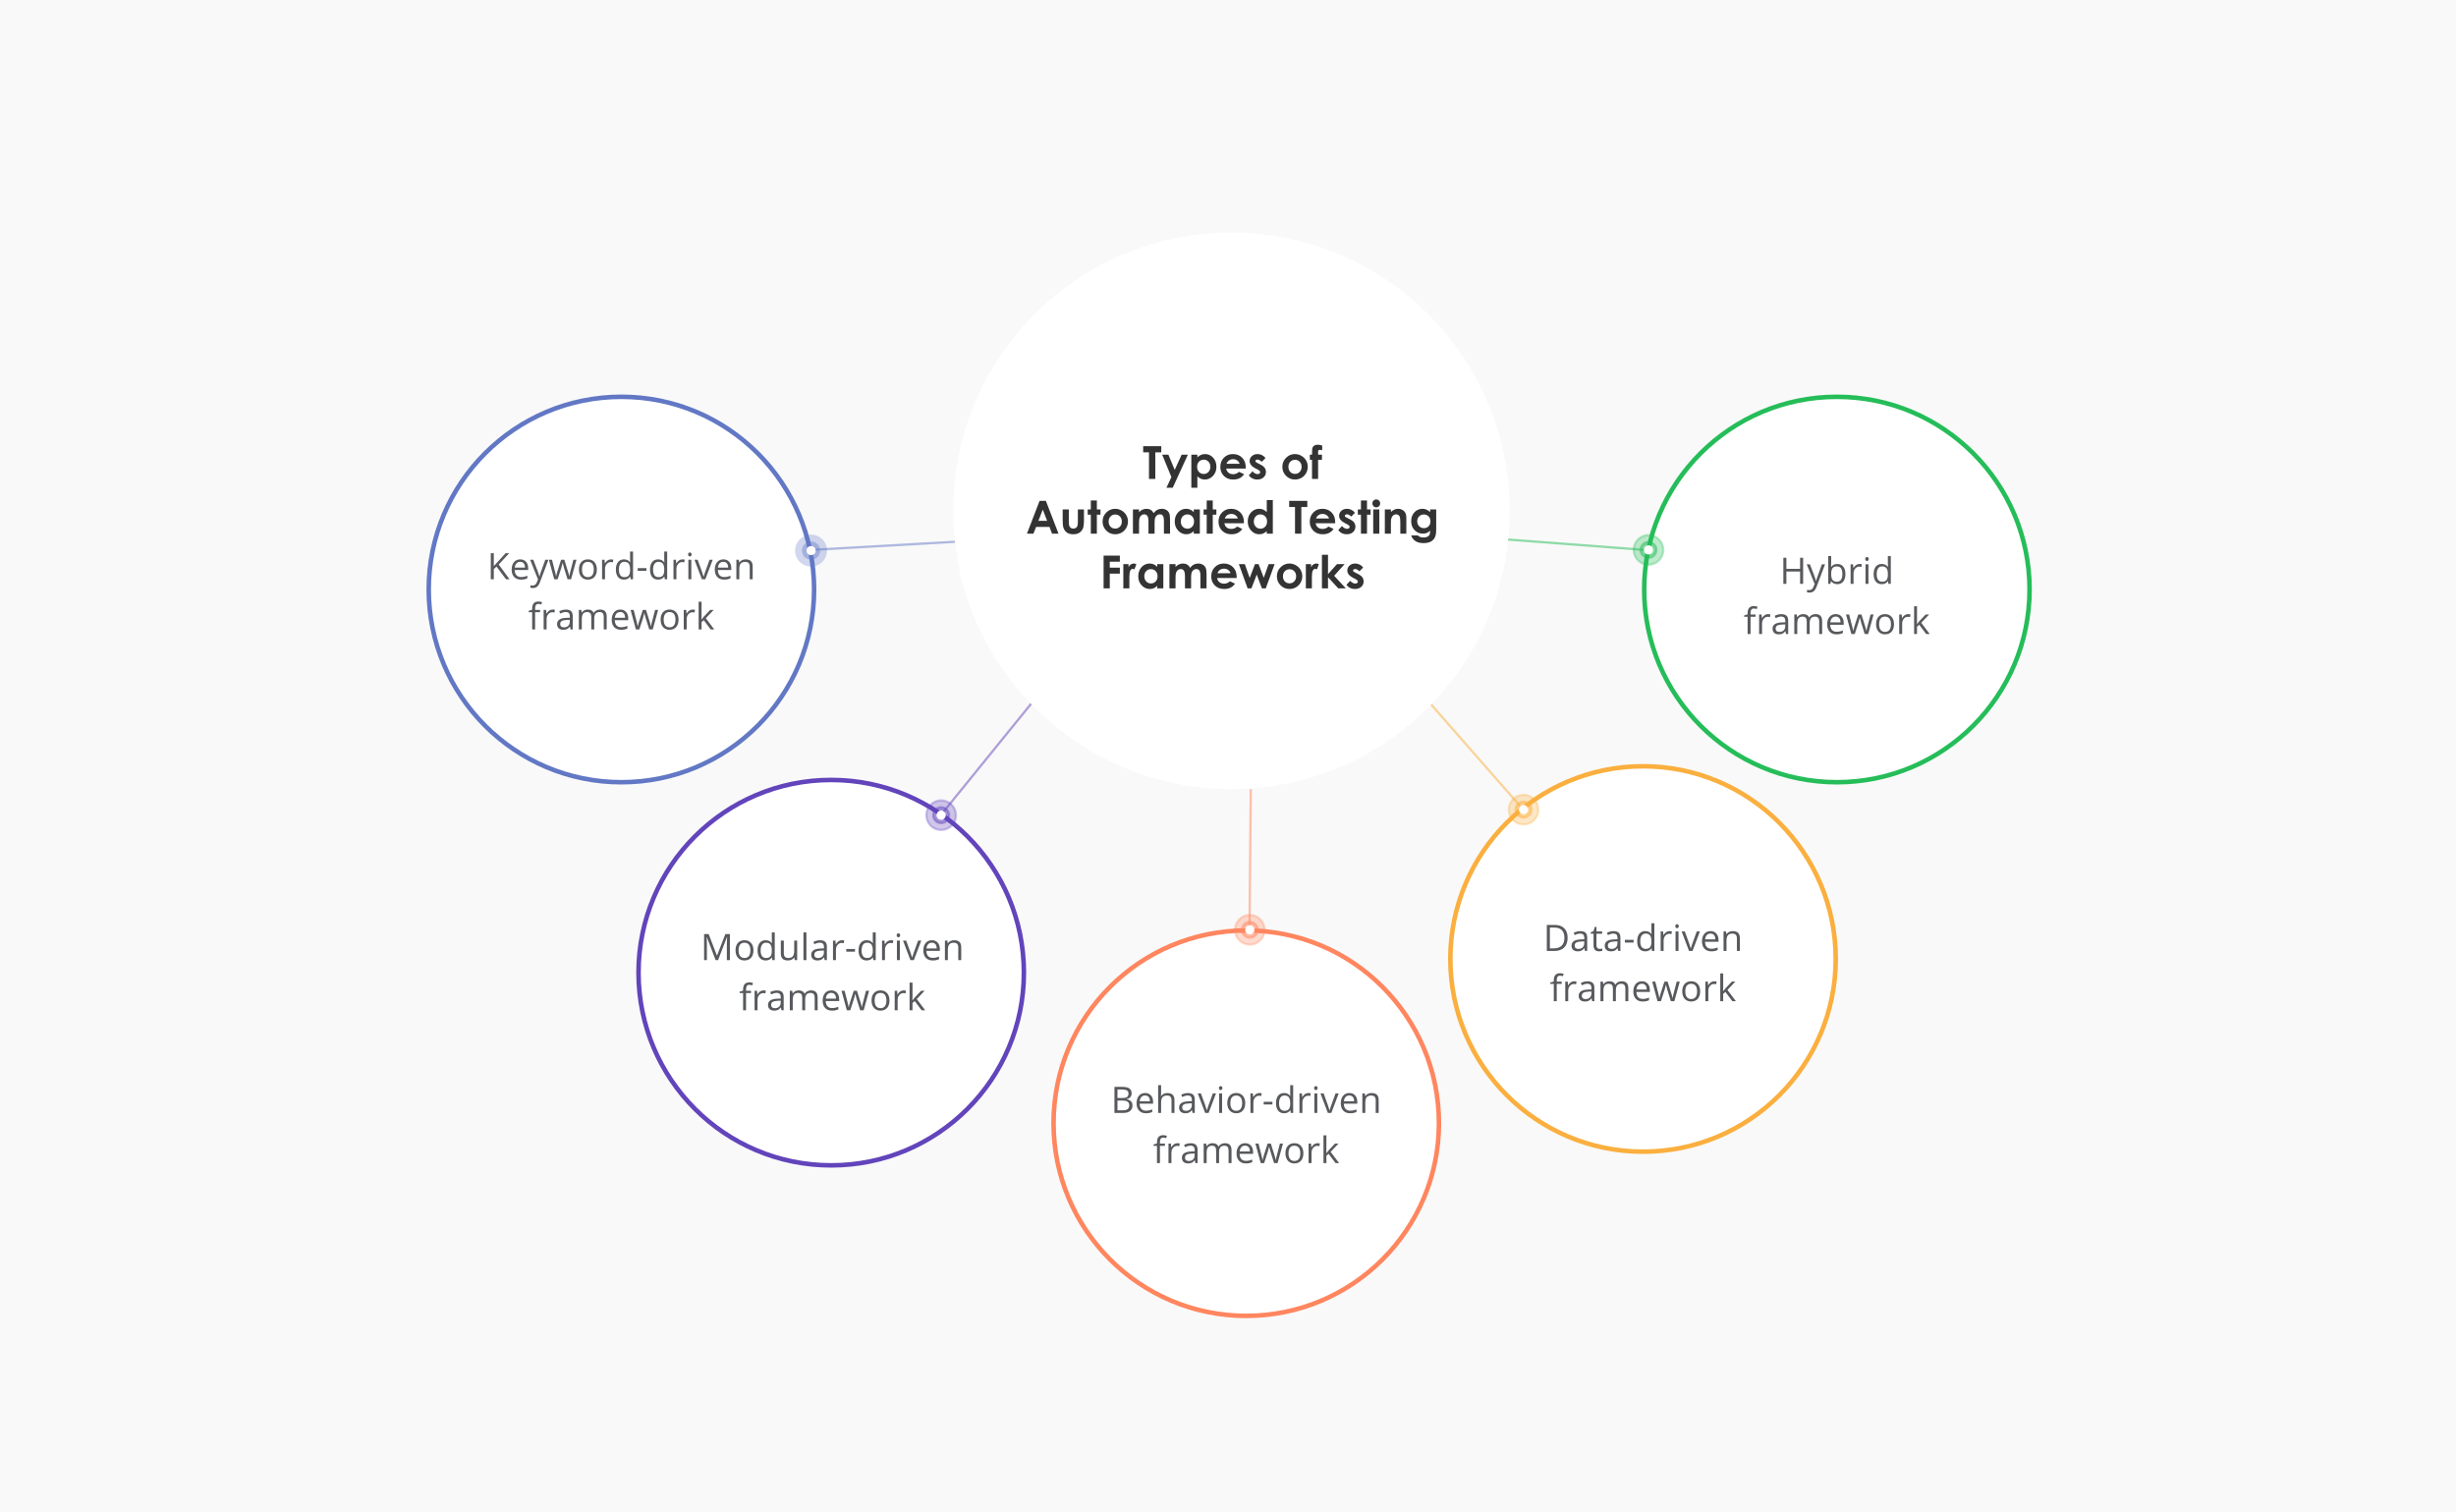 <?xml version="1.0" encoding="UTF-8"?> <svg xmlns="http://www.w3.org/2000/svg" width="1077" height="663" viewBox="0 0 1077 663" fill="none"><rect opacity="0.5" width="1077" height="663" fill="#F4F4F4"></rect><circle cx="805.5" cy="258.5" r="84.5" fill="white" stroke="#25BD59" stroke-width="2"></circle><path d="M790.703 256H789.375V250.625H783.359V256H782.031V244.578H783.359V249.438H789.375V244.578H790.703V256ZM792.289 247.438H793.68L795.555 252.32C795.966 253.435 796.221 254.24 796.32 254.734H796.383C796.451 254.469 796.591 254.016 796.805 253.375C797.023 252.729 797.732 250.75 798.93 247.438H800.32L796.641 257.188C796.276 258.151 795.849 258.833 795.359 259.234C794.875 259.641 794.279 259.844 793.57 259.844C793.174 259.844 792.784 259.799 792.398 259.711V258.672C792.685 258.734 793.005 258.766 793.359 258.766C794.25 258.766 794.885 258.266 795.266 257.266L795.742 256.047L792.289 247.438ZM805.695 247.297C806.82 247.297 807.693 247.682 808.312 248.453C808.938 249.219 809.25 250.305 809.25 251.711C809.25 253.117 808.935 254.211 808.305 254.992C807.68 255.768 806.81 256.156 805.695 256.156C805.138 256.156 804.628 256.055 804.164 255.852C803.706 255.643 803.32 255.326 803.008 254.898H802.914L802.641 256H801.711V243.844H803.008V246.797C803.008 247.458 802.987 248.052 802.945 248.578H803.008C803.612 247.724 804.508 247.297 805.695 247.297ZM805.508 248.383C804.622 248.383 803.984 248.638 803.594 249.148C803.203 249.654 803.008 250.508 803.008 251.711C803.008 252.914 803.208 253.776 803.609 254.297C804.01 254.812 804.654 255.07 805.539 255.07C806.336 255.07 806.93 254.781 807.32 254.203C807.711 253.62 807.906 252.784 807.906 251.695C807.906 250.581 807.711 249.75 807.32 249.203C806.93 248.656 806.326 248.383 805.508 248.383ZM815.43 247.281C815.81 247.281 816.151 247.312 816.453 247.375L816.273 248.578C815.919 248.5 815.607 248.461 815.336 248.461C814.643 248.461 814.049 248.742 813.555 249.305C813.065 249.867 812.82 250.568 812.82 251.406V256H811.523V247.438H812.594L812.742 249.023H812.805C813.122 248.466 813.505 248.036 813.953 247.734C814.401 247.432 814.893 247.281 815.43 247.281ZM819.352 256H818.055V247.438H819.352V256ZM817.945 245.117C817.945 244.82 818.018 244.604 818.164 244.469C818.31 244.328 818.492 244.258 818.711 244.258C818.919 244.258 819.099 244.328 819.25 244.469C819.401 244.609 819.477 244.826 819.477 245.117C819.477 245.409 819.401 245.628 819.25 245.773C819.099 245.914 818.919 245.984 818.711 245.984C818.492 245.984 818.31 245.914 818.164 245.773C818.018 245.628 817.945 245.409 817.945 245.117ZM827.93 254.852H827.859C827.26 255.721 826.365 256.156 825.172 256.156C824.052 256.156 823.18 255.773 822.555 255.008C821.935 254.242 821.625 253.154 821.625 251.742C821.625 250.331 821.938 249.234 822.562 248.453C823.188 247.672 824.057 247.281 825.172 247.281C826.333 247.281 827.224 247.703 827.844 248.547H827.945L827.891 247.93L827.859 247.328V243.844H829.156V256H828.102L827.93 254.852ZM825.336 255.07C826.221 255.07 826.862 254.831 827.258 254.352C827.659 253.867 827.859 253.089 827.859 252.016V251.742C827.859 250.529 827.656 249.664 827.25 249.148C826.849 248.628 826.206 248.367 825.32 248.367C824.56 248.367 823.977 248.664 823.57 249.258C823.169 249.846 822.969 250.68 822.969 251.758C822.969 252.852 823.169 253.677 823.57 254.234C823.971 254.792 824.56 255.07 825.336 255.07ZM769.836 270.445H767.656V278H766.359V270.445H764.828V269.859L766.359 269.391V268.914C766.359 266.81 767.279 265.758 769.117 265.758C769.57 265.758 770.102 265.849 770.711 266.031L770.375 267.07C769.875 266.909 769.448 266.828 769.094 266.828C768.604 266.828 768.242 266.992 768.008 267.32C767.773 267.643 767.656 268.164 767.656 268.883V269.438H769.836V270.445ZM775.305 269.281C775.685 269.281 776.026 269.312 776.328 269.375L776.148 270.578C775.794 270.5 775.482 270.461 775.211 270.461C774.518 270.461 773.924 270.742 773.43 271.305C772.94 271.867 772.695 272.568 772.695 273.406V278H771.398V269.438H772.469L772.617 271.023H772.68C772.997 270.466 773.38 270.036 773.828 269.734C774.276 269.432 774.768 269.281 775.305 269.281ZM783.195 278L782.938 276.781H782.875C782.448 277.318 782.021 277.682 781.594 277.875C781.172 278.062 780.643 278.156 780.008 278.156C779.159 278.156 778.492 277.938 778.008 277.5C777.529 277.062 777.289 276.44 777.289 275.633C777.289 273.904 778.672 272.997 781.438 272.914L782.891 272.867V272.336C782.891 271.664 782.745 271.169 782.453 270.852C782.167 270.529 781.706 270.367 781.07 270.367C780.357 270.367 779.549 270.586 778.648 271.023L778.25 270.031C778.672 269.802 779.133 269.622 779.633 269.492C780.138 269.362 780.643 269.297 781.148 269.297C782.169 269.297 782.924 269.523 783.414 269.977C783.909 270.43 784.156 271.156 784.156 272.156V278H783.195ZM780.266 277.086C781.073 277.086 781.706 276.865 782.164 276.422C782.628 275.979 782.859 275.359 782.859 274.562V273.789L781.562 273.844C780.531 273.88 779.786 274.042 779.328 274.328C778.875 274.609 778.648 275.049 778.648 275.648C778.648 276.117 778.789 276.474 779.07 276.719C779.357 276.964 779.755 277.086 780.266 277.086ZM797.75 278V272.43C797.75 271.747 797.604 271.237 797.312 270.898C797.021 270.555 796.568 270.383 795.953 270.383C795.146 270.383 794.549 270.615 794.164 271.078C793.779 271.542 793.586 272.255 793.586 273.219V278H792.289V272.43C792.289 271.747 792.143 271.237 791.852 270.898C791.56 270.555 791.104 270.383 790.484 270.383C789.672 270.383 789.076 270.628 788.695 271.117C788.32 271.602 788.133 272.398 788.133 273.508V278H786.836V269.438H787.891L788.102 270.609H788.164C788.409 270.193 788.753 269.867 789.195 269.633C789.643 269.398 790.143 269.281 790.695 269.281C792.034 269.281 792.909 269.766 793.32 270.734H793.383C793.638 270.286 794.008 269.932 794.492 269.672C794.977 269.411 795.529 269.281 796.148 269.281C797.117 269.281 797.841 269.531 798.32 270.031C798.805 270.526 799.047 271.32 799.047 272.414V278H797.75ZM805.344 278.156C804.078 278.156 803.078 277.771 802.344 277C801.615 276.229 801.25 275.159 801.25 273.789C801.25 272.409 801.589 271.312 802.266 270.5C802.948 269.688 803.862 269.281 805.008 269.281C806.081 269.281 806.93 269.635 807.555 270.344C808.18 271.047 808.492 271.977 808.492 273.133V273.953H802.594C802.62 274.958 802.872 275.721 803.352 276.242C803.836 276.763 804.516 277.023 805.391 277.023C806.312 277.023 807.224 276.831 808.125 276.445V277.602C807.667 277.799 807.232 277.94 806.82 278.023C806.414 278.112 805.922 278.156 805.344 278.156ZM804.992 270.367C804.305 270.367 803.755 270.591 803.344 271.039C802.938 271.487 802.698 272.107 802.625 272.898H807.102C807.102 272.081 806.919 271.456 806.555 271.023C806.19 270.586 805.669 270.367 804.992 270.367ZM817.703 278L816.133 272.977C816.034 272.669 815.849 271.971 815.578 270.883H815.516C815.307 271.794 815.125 272.497 814.969 272.992L813.352 278H811.852L809.516 269.438H810.875C811.427 271.589 811.846 273.227 812.133 274.352C812.424 275.477 812.591 276.234 812.633 276.625H812.695C812.753 276.328 812.844 275.945 812.969 275.477C813.099 275.003 813.211 274.628 813.305 274.352L814.875 269.438H816.281L817.812 274.352C818.104 275.247 818.302 276 818.406 276.609H818.469C818.49 276.422 818.544 276.133 818.633 275.742C818.727 275.352 819.271 273.25 820.266 269.438H821.609L819.242 278H817.703ZM830.555 273.711C830.555 275.107 830.203 276.198 829.5 276.984C828.797 277.766 827.826 278.156 826.586 278.156C825.82 278.156 825.141 277.977 824.547 277.617C823.953 277.258 823.495 276.742 823.172 276.07C822.849 275.398 822.688 274.612 822.688 273.711C822.688 272.315 823.036 271.229 823.734 270.453C824.432 269.672 825.401 269.281 826.641 269.281C827.839 269.281 828.789 269.68 829.492 270.477C830.201 271.273 830.555 272.352 830.555 273.711ZM824.031 273.711C824.031 274.805 824.25 275.638 824.688 276.211C825.125 276.784 825.768 277.07 826.617 277.07C827.466 277.07 828.109 276.786 828.547 276.219C828.99 275.646 829.211 274.81 829.211 273.711C829.211 272.622 828.99 271.797 828.547 271.234C828.109 270.667 827.461 270.383 826.602 270.383C825.753 270.383 825.112 270.661 824.68 271.219C824.247 271.776 824.031 272.607 824.031 273.711ZM836.742 269.281C837.122 269.281 837.464 269.312 837.766 269.375L837.586 270.578C837.232 270.5 836.919 270.461 836.648 270.461C835.956 270.461 835.362 270.742 834.867 271.305C834.378 271.867 834.133 272.568 834.133 273.406V278H832.836V269.438H833.906L834.055 271.023H834.117C834.435 270.466 834.818 270.036 835.266 269.734C835.714 269.432 836.206 269.281 836.742 269.281ZM840.648 273.617C840.872 273.299 841.214 272.883 841.672 272.367L844.438 269.438H845.977L842.508 273.086L846.219 278H844.648L841.625 273.953L840.648 274.797V278H839.367V265.844H840.648V272.289C840.648 272.576 840.628 273.018 840.586 273.617H840.648Z" fill="#57595C"></path><circle cx="720.5" cy="420.5" r="84.5" transform="rotate(90 720.5 420.5)" fill="white" stroke="#FAAF3F" stroke-width="2"></circle><path d="M687.43 411.18C687.43 413.065 686.917 414.508 685.891 415.508C684.87 416.503 683.398 417 681.477 417H678.312V405.578H681.812C683.589 405.578 684.969 406.07 685.953 407.055C686.938 408.039 687.43 409.414 687.43 411.18ZM686.023 411.227C686.023 409.737 685.648 408.615 684.898 407.859C684.154 407.104 683.044 406.727 681.57 406.727H679.641V415.852H681.258C682.841 415.852 684.031 415.464 684.828 414.688C685.625 413.906 686.023 412.753 686.023 411.227ZM695.055 417L694.797 415.781H694.734C694.307 416.318 693.88 416.682 693.453 416.875C693.031 417.062 692.503 417.156 691.867 417.156C691.018 417.156 690.352 416.938 689.867 416.5C689.388 416.062 689.148 415.44 689.148 414.633C689.148 412.904 690.531 411.997 693.297 411.914L694.75 411.867V411.336C694.75 410.664 694.604 410.169 694.312 409.852C694.026 409.529 693.565 409.367 692.93 409.367C692.216 409.367 691.409 409.586 690.508 410.023L690.109 409.031C690.531 408.802 690.992 408.622 691.492 408.492C691.997 408.362 692.503 408.297 693.008 408.297C694.029 408.297 694.784 408.523 695.273 408.977C695.768 409.43 696.016 410.156 696.016 411.156V417H695.055ZM692.125 416.086C692.932 416.086 693.565 415.865 694.023 415.422C694.487 414.979 694.719 414.359 694.719 413.562V412.789L693.422 412.844C692.391 412.88 691.646 413.042 691.188 413.328C690.734 413.609 690.508 414.049 690.508 414.648C690.508 415.117 690.648 415.474 690.93 415.719C691.216 415.964 691.615 416.086 692.125 416.086ZM701.461 416.086C701.69 416.086 701.911 416.07 702.125 416.039C702.339 416.003 702.508 415.966 702.633 415.93V416.922C702.492 416.99 702.284 417.044 702.008 417.086C701.737 417.133 701.492 417.156 701.273 417.156C699.617 417.156 698.789 416.284 698.789 414.539V409.445H697.562V408.82L698.789 408.281L699.336 406.453H700.086V408.438H702.57V409.445H700.086V414.484C700.086 415 700.208 415.396 700.453 415.672C700.698 415.948 701.034 416.086 701.461 416.086ZM709.617 417L709.359 415.781H709.297C708.87 416.318 708.443 416.682 708.016 416.875C707.594 417.062 707.065 417.156 706.43 417.156C705.581 417.156 704.914 416.938 704.43 416.5C703.951 416.062 703.711 415.44 703.711 414.633C703.711 412.904 705.094 411.997 707.859 411.914L709.312 411.867V411.336C709.312 410.664 709.167 410.169 708.875 409.852C708.589 409.529 708.128 409.367 707.492 409.367C706.779 409.367 705.971 409.586 705.07 410.023L704.672 409.031C705.094 408.802 705.555 408.622 706.055 408.492C706.56 408.362 707.065 408.297 707.57 408.297C708.591 408.297 709.346 408.523 709.836 408.977C710.331 409.43 710.578 410.156 710.578 411.156V417H709.617ZM706.688 416.086C707.495 416.086 708.128 415.865 708.586 415.422C709.049 414.979 709.281 414.359 709.281 413.562V412.789L707.984 412.844C706.953 412.88 706.208 413.042 705.75 413.328C705.297 413.609 705.07 414.049 705.07 414.648C705.07 415.117 705.211 415.474 705.492 415.719C705.779 415.964 706.177 416.086 706.688 416.086ZM712.539 413.305V412.117H716.375V413.305H712.539ZM724.242 415.852H724.172C723.573 416.721 722.677 417.156 721.484 417.156C720.365 417.156 719.492 416.773 718.867 416.008C718.247 415.242 717.938 414.154 717.938 412.742C717.938 411.331 718.25 410.234 718.875 409.453C719.5 408.672 720.37 408.281 721.484 408.281C722.646 408.281 723.536 408.703 724.156 409.547H724.258L724.203 408.93L724.172 408.328V404.844H725.469V417H724.414L724.242 415.852ZM721.648 416.07C722.534 416.07 723.174 415.831 723.57 415.352C723.971 414.867 724.172 414.089 724.172 413.016V412.742C724.172 411.529 723.969 410.664 723.562 410.148C723.161 409.628 722.518 409.367 721.633 409.367C720.872 409.367 720.289 409.664 719.883 410.258C719.482 410.846 719.281 411.68 719.281 412.758C719.281 413.852 719.482 414.677 719.883 415.234C720.284 415.792 720.872 416.07 721.648 416.07ZM732.133 408.281C732.513 408.281 732.854 408.312 733.156 408.375L732.977 409.578C732.622 409.5 732.31 409.461 732.039 409.461C731.346 409.461 730.753 409.742 730.258 410.305C729.768 410.867 729.523 411.568 729.523 412.406V417H728.227V408.438H729.297L729.445 410.023H729.508C729.826 409.466 730.208 409.036 730.656 408.734C731.104 408.432 731.596 408.281 732.133 408.281ZM736.055 417H734.758V408.438H736.055V417ZM734.648 406.117C734.648 405.82 734.721 405.604 734.867 405.469C735.013 405.328 735.195 405.258 735.414 405.258C735.622 405.258 735.802 405.328 735.953 405.469C736.104 405.609 736.18 405.826 736.18 406.117C736.18 406.409 736.104 406.628 735.953 406.773C735.802 406.914 735.622 406.984 735.414 406.984C735.195 406.984 735.013 406.914 734.867 406.773C734.721 406.628 734.648 406.409 734.648 406.117ZM740.68 417L737.43 408.438H738.82L740.664 413.516C741.081 414.703 741.326 415.474 741.398 415.828H741.461C741.518 415.552 741.698 414.982 742 414.117C742.307 413.247 742.992 411.354 744.055 408.438H745.445L742.195 417H740.68ZM750.438 417.156C749.172 417.156 748.172 416.771 747.438 416C746.708 415.229 746.344 414.159 746.344 412.789C746.344 411.409 746.682 410.312 747.359 409.5C748.042 408.688 748.956 408.281 750.102 408.281C751.174 408.281 752.023 408.635 752.648 409.344C753.273 410.047 753.586 410.977 753.586 412.133V412.953H747.688C747.714 413.958 747.966 414.721 748.445 415.242C748.93 415.763 749.609 416.023 750.484 416.023C751.406 416.023 752.318 415.831 753.219 415.445V416.602C752.76 416.799 752.326 416.94 751.914 417.023C751.508 417.112 751.016 417.156 750.438 417.156ZM750.086 409.367C749.398 409.367 748.849 409.591 748.438 410.039C748.031 410.487 747.792 411.107 747.719 411.898H752.195C752.195 411.081 752.013 410.456 751.648 410.023C751.284 409.586 750.763 409.367 750.086 409.367ZM761.664 417V411.461C761.664 410.763 761.505 410.242 761.188 409.898C760.87 409.555 760.372 409.383 759.695 409.383C758.799 409.383 758.143 409.625 757.727 410.109C757.31 410.594 757.102 411.393 757.102 412.508V417H755.805V408.438H756.859L757.07 409.609H757.133C757.398 409.188 757.771 408.862 758.25 408.633C758.729 408.398 759.263 408.281 759.852 408.281C760.883 408.281 761.659 408.531 762.18 409.031C762.701 409.526 762.961 410.32 762.961 411.414V417H761.664ZM684.836 431.445H682.656V439H681.359V431.445H679.828V430.859L681.359 430.391V429.914C681.359 427.81 682.279 426.758 684.117 426.758C684.57 426.758 685.102 426.849 685.711 427.031L685.375 428.07C684.875 427.909 684.448 427.828 684.094 427.828C683.604 427.828 683.242 427.992 683.008 428.32C682.773 428.643 682.656 429.164 682.656 429.883V430.438H684.836V431.445ZM690.305 430.281C690.685 430.281 691.026 430.312 691.328 430.375L691.148 431.578C690.794 431.5 690.482 431.461 690.211 431.461C689.518 431.461 688.924 431.742 688.43 432.305C687.94 432.867 687.695 433.568 687.695 434.406V439H686.398V430.438H687.469L687.617 432.023H687.68C687.997 431.466 688.38 431.036 688.828 430.734C689.276 430.432 689.768 430.281 690.305 430.281ZM698.195 439L697.938 437.781H697.875C697.448 438.318 697.021 438.682 696.594 438.875C696.172 439.062 695.643 439.156 695.008 439.156C694.159 439.156 693.492 438.938 693.008 438.5C692.529 438.062 692.289 437.44 692.289 436.633C692.289 434.904 693.672 433.997 696.438 433.914L697.891 433.867V433.336C697.891 432.664 697.745 432.169 697.453 431.852C697.167 431.529 696.706 431.367 696.07 431.367C695.357 431.367 694.549 431.586 693.648 432.023L693.25 431.031C693.672 430.802 694.133 430.622 694.633 430.492C695.138 430.362 695.643 430.297 696.148 430.297C697.169 430.297 697.924 430.523 698.414 430.977C698.909 431.43 699.156 432.156 699.156 433.156V439H698.195ZM695.266 438.086C696.073 438.086 696.706 437.865 697.164 437.422C697.628 436.979 697.859 436.359 697.859 435.562V434.789L696.562 434.844C695.531 434.88 694.786 435.042 694.328 435.328C693.875 435.609 693.648 436.049 693.648 436.648C693.648 437.117 693.789 437.474 694.07 437.719C694.357 437.964 694.755 438.086 695.266 438.086ZM712.75 439V433.43C712.75 432.747 712.604 432.237 712.312 431.898C712.021 431.555 711.568 431.383 710.953 431.383C710.146 431.383 709.549 431.615 709.164 432.078C708.779 432.542 708.586 433.255 708.586 434.219V439H707.289V433.43C707.289 432.747 707.143 432.237 706.852 431.898C706.56 431.555 706.104 431.383 705.484 431.383C704.672 431.383 704.076 431.628 703.695 432.117C703.32 432.602 703.133 433.398 703.133 434.508V439H701.836V430.438H702.891L703.102 431.609H703.164C703.409 431.193 703.753 430.867 704.195 430.633C704.643 430.398 705.143 430.281 705.695 430.281C707.034 430.281 707.909 430.766 708.32 431.734H708.383C708.638 431.286 709.008 430.932 709.492 430.672C709.977 430.411 710.529 430.281 711.148 430.281C712.117 430.281 712.841 430.531 713.32 431.031C713.805 431.526 714.047 432.32 714.047 433.414V439H712.75ZM720.344 439.156C719.078 439.156 718.078 438.771 717.344 438C716.615 437.229 716.25 436.159 716.25 434.789C716.25 433.409 716.589 432.312 717.266 431.5C717.948 430.688 718.862 430.281 720.008 430.281C721.081 430.281 721.93 430.635 722.555 431.344C723.18 432.047 723.492 432.977 723.492 434.133V434.953H717.594C717.62 435.958 717.872 436.721 718.352 437.242C718.836 437.763 719.516 438.023 720.391 438.023C721.312 438.023 722.224 437.831 723.125 437.445V438.602C722.667 438.799 722.232 438.94 721.82 439.023C721.414 439.112 720.922 439.156 720.344 439.156ZM719.992 431.367C719.305 431.367 718.755 431.591 718.344 432.039C717.938 432.487 717.698 433.107 717.625 433.898H722.102C722.102 433.081 721.919 432.456 721.555 432.023C721.19 431.586 720.669 431.367 719.992 431.367ZM732.703 439L731.133 433.977C731.034 433.669 730.849 432.971 730.578 431.883H730.516C730.307 432.794 730.125 433.497 729.969 433.992L728.352 439H726.852L724.516 430.438H725.875C726.427 432.589 726.846 434.227 727.133 435.352C727.424 436.477 727.591 437.234 727.633 437.625H727.695C727.753 437.328 727.844 436.945 727.969 436.477C728.099 436.003 728.211 435.628 728.305 435.352L729.875 430.438H731.281L732.812 435.352C733.104 436.247 733.302 437 733.406 437.609H733.469C733.49 437.422 733.544 437.133 733.633 436.742C733.727 436.352 734.271 434.25 735.266 430.438H736.609L734.242 439H732.703ZM745.555 434.711C745.555 436.107 745.203 437.198 744.5 437.984C743.797 438.766 742.826 439.156 741.586 439.156C740.82 439.156 740.141 438.977 739.547 438.617C738.953 438.258 738.495 437.742 738.172 437.07C737.849 436.398 737.688 435.612 737.688 434.711C737.688 433.315 738.036 432.229 738.734 431.453C739.432 430.672 740.401 430.281 741.641 430.281C742.839 430.281 743.789 430.68 744.492 431.477C745.201 432.273 745.555 433.352 745.555 434.711ZM739.031 434.711C739.031 435.805 739.25 436.638 739.688 437.211C740.125 437.784 740.768 438.07 741.617 438.07C742.466 438.07 743.109 437.786 743.547 437.219C743.99 436.646 744.211 435.81 744.211 434.711C744.211 433.622 743.99 432.797 743.547 432.234C743.109 431.667 742.461 431.383 741.602 431.383C740.753 431.383 740.112 431.661 739.68 432.219C739.247 432.776 739.031 433.607 739.031 434.711ZM751.742 430.281C752.122 430.281 752.464 430.312 752.766 430.375L752.586 431.578C752.232 431.5 751.919 431.461 751.648 431.461C750.956 431.461 750.362 431.742 749.867 432.305C749.378 432.867 749.133 433.568 749.133 434.406V439H747.836V430.438H748.906L749.055 432.023H749.117C749.435 431.466 749.818 431.036 750.266 430.734C750.714 430.432 751.206 430.281 751.742 430.281ZM755.648 434.617C755.872 434.299 756.214 433.883 756.672 433.367L759.438 430.438H760.977L757.508 434.086L761.219 439H759.648L756.625 434.953L755.648 435.797V439H754.367V426.844H755.648V433.289C755.648 433.576 755.628 434.018 755.586 434.617H755.648Z" fill="#57595C"></path><circle cx="272.5" cy="258.5" r="84.5" transform="rotate(-90 272.5 258.5)" fill="white" stroke="#6278C5" stroke-width="2"></circle><path d="M223.461 254L221.898 254L217.734 248.461L216.539 249.523L216.539 254L215.211 254L215.211 242.578L216.539 242.578L216.539 248.242L221.719 242.578L223.289 242.578L218.695 247.539L223.461 254ZM228.461 254.156C227.195 254.156 226.195 253.771 225.461 253C224.732 252.229 224.367 251.159 224.367 249.789C224.367 248.409 224.706 247.313 225.383 246.5C226.065 245.688 226.979 245.281 228.125 245.281C229.198 245.281 230.047 245.635 230.672 246.344C231.297 247.047 231.609 247.977 231.609 249.133L231.609 249.953L225.711 249.953C225.737 250.958 225.99 251.721 226.469 252.242C226.953 252.763 227.633 253.023 228.508 253.023C229.43 253.023 230.341 252.831 231.242 252.445L231.242 253.602C230.784 253.799 230.349 253.94 229.938 254.023C229.531 254.112 229.039 254.156 228.461 254.156ZM228.109 246.367C227.422 246.367 226.872 246.591 226.461 247.039C226.055 247.487 225.815 248.107 225.742 248.898L230.219 248.898C230.219 248.081 230.036 247.456 229.672 247.023C229.307 246.586 228.786 246.367 228.109 246.367ZM232.469 245.438L233.859 245.438L235.734 250.32C236.146 251.435 236.401 252.24 236.5 252.734L236.563 252.734C236.63 252.469 236.771 252.016 236.984 251.375C237.203 250.729 237.911 248.75 239.109 245.438L240.5 245.438L236.82 255.188C236.456 256.151 236.029 256.833 235.539 257.234C235.055 257.641 234.458 257.844 233.75 257.844C233.354 257.844 232.964 257.799 232.578 257.711L232.578 256.672C232.865 256.734 233.185 256.766 233.539 256.766C234.43 256.766 235.065 256.266 235.445 255.266L235.922 254.047L232.469 245.438ZM248.883 254L247.313 248.977C247.214 248.669 247.029 247.971 246.758 246.883L246.695 246.883C246.487 247.794 246.305 248.497 246.148 248.992L244.531 254L243.031 254L240.695 245.438L242.055 245.438C242.607 247.589 243.026 249.227 243.313 250.352C243.604 251.477 243.771 252.234 243.813 252.625L243.875 252.625C243.932 252.328 244.023 251.945 244.148 251.477C244.279 251.003 244.391 250.628 244.484 250.352L246.055 245.438L247.461 245.438L248.992 250.352C249.284 251.247 249.482 252 249.586 252.609L249.648 252.609C249.669 252.422 249.724 252.133 249.813 251.742C249.906 251.352 250.451 249.25 251.445 245.438L252.789 245.438L250.422 254L248.883 254ZM261.734 249.711C261.734 251.107 261.383 252.198 260.68 252.984C259.977 253.766 259.005 254.156 257.766 254.156C257 254.156 256.32 253.977 255.727 253.617C255.133 253.258 254.674 252.742 254.352 252.07C254.029 251.398 253.867 250.612 253.867 249.711C253.867 248.315 254.216 247.229 254.914 246.453C255.612 245.672 256.581 245.281 257.82 245.281C259.018 245.281 259.969 245.68 260.672 246.477C261.38 247.273 261.734 248.352 261.734 249.711ZM255.211 249.711C255.211 250.805 255.43 251.638 255.867 252.211C256.305 252.784 256.948 253.07 257.797 253.07C258.646 253.07 259.289 252.786 259.727 252.219C260.169 251.646 260.391 250.81 260.391 249.711C260.391 248.622 260.169 247.797 259.727 247.234C259.289 246.667 258.641 246.383 257.781 246.383C256.932 246.383 256.292 246.661 255.859 247.219C255.427 247.776 255.211 248.607 255.211 249.711ZM267.922 245.281C268.302 245.281 268.643 245.313 268.945 245.375L268.766 246.578C268.411 246.5 268.099 246.461 267.828 246.461C267.135 246.461 266.542 246.742 266.047 247.305C265.557 247.867 265.313 248.568 265.313 249.406L265.313 254L264.016 254L264.016 245.438L265.086 245.438L265.234 247.023L265.297 247.023C265.615 246.466 265.997 246.036 266.445 245.734C266.893 245.432 267.385 245.281 267.922 245.281ZM276.375 252.852L276.305 252.852C275.706 253.721 274.81 254.156 273.617 254.156C272.497 254.156 271.625 253.773 271 253.008C270.38 252.242 270.07 251.154 270.07 249.742C270.07 248.331 270.383 247.234 271.008 246.453C271.633 245.672 272.503 245.281 273.617 245.281C274.779 245.281 275.669 245.703 276.289 246.547L276.391 246.547L276.336 245.93L276.305 245.328L276.305 241.844L277.602 241.844L277.602 254L276.547 254L276.375 252.852ZM273.781 253.07C274.667 253.07 275.307 252.831 275.703 252.352C276.104 251.867 276.305 251.089 276.305 250.016L276.305 249.742C276.305 248.529 276.102 247.664 275.695 247.148C275.294 246.628 274.651 246.367 273.766 246.367C273.005 246.367 272.422 246.664 272.016 247.258C271.615 247.846 271.414 248.68 271.414 249.758C271.414 250.852 271.615 251.677 272.016 252.234C272.417 252.792 273.005 253.07 273.781 253.07ZM279.641 250.305L279.641 249.117L283.477 249.117L283.477 250.305L279.641 250.305ZM291.344 252.852L291.273 252.852C290.674 253.721 289.779 254.156 288.586 254.156C287.466 254.156 286.594 253.773 285.969 253.008C285.349 252.242 285.039 251.154 285.039 249.742C285.039 248.331 285.352 247.234 285.977 246.453C286.602 245.672 287.471 245.281 288.586 245.281C289.747 245.281 290.638 245.703 291.258 246.547L291.359 246.547L291.305 245.93L291.273 245.328L291.273 241.844L292.57 241.844L292.57 254L291.516 254L291.344 252.852ZM288.75 253.07C289.635 253.07 290.276 252.831 290.672 252.352C291.073 251.867 291.273 251.089 291.273 250.016L291.273 249.742C291.273 248.529 291.07 247.664 290.664 247.148C290.263 246.628 289.62 246.367 288.734 246.367C287.974 246.367 287.391 246.664 286.984 247.258C286.583 247.846 286.383 248.68 286.383 249.758C286.383 250.852 286.583 251.677 286.984 252.234C287.385 252.792 287.974 253.07 288.75 253.07ZM299.234 245.281C299.615 245.281 299.956 245.313 300.258 245.375L300.078 246.578C299.724 246.5 299.411 246.461 299.141 246.461C298.448 246.461 297.854 246.742 297.359 247.305C296.87 247.867 296.625 248.568 296.625 249.406L296.625 254L295.328 254L295.328 245.438L296.398 245.438L296.547 247.023L296.609 247.023C296.927 246.466 297.31 246.036 297.758 245.734C298.206 245.432 298.698 245.281 299.234 245.281ZM303.156 254L301.859 254L301.859 245.438L303.156 245.438L303.156 254ZM301.75 243.117C301.75 242.82 301.823 242.604 301.969 242.469C302.115 242.328 302.297 242.258 302.516 242.258C302.724 242.258 302.904 242.328 303.055 242.469C303.206 242.609 303.281 242.826 303.281 243.117C303.281 243.409 303.206 243.628 303.055 243.773C302.904 243.914 302.724 243.984 302.516 243.984C302.297 243.984 302.115 243.914 301.969 243.773C301.823 243.628 301.75 243.409 301.75 243.117ZM307.781 254L304.531 245.438L305.922 245.438L307.766 250.516C308.182 251.703 308.427 252.474 308.5 252.828L308.563 252.828C308.62 252.552 308.799 251.982 309.102 251.117C309.409 250.247 310.094 248.354 311.156 245.438L312.547 245.438L309.297 254L307.781 254ZM317.539 254.156C316.273 254.156 315.273 253.771 314.539 253C313.81 252.229 313.445 251.159 313.445 249.789C313.445 248.409 313.784 247.313 314.461 246.5C315.143 245.688 316.057 245.281 317.203 245.281C318.276 245.281 319.125 245.635 319.75 246.344C320.375 247.047 320.688 247.977 320.688 249.133L320.688 249.953L314.789 249.953C314.815 250.958 315.068 251.721 315.547 252.242C316.031 252.763 316.711 253.023 317.586 253.023C318.508 253.023 319.419 252.831 320.32 252.445L320.32 253.602C319.862 253.799 319.427 253.94 319.016 254.023C318.609 254.112 318.117 254.156 317.539 254.156ZM317.188 246.367C316.5 246.367 315.951 246.591 315.539 247.039C315.133 247.487 314.893 248.107 314.82 248.898L319.297 248.898C319.297 248.081 319.115 247.456 318.75 247.023C318.385 246.586 317.865 246.367 317.188 246.367ZM328.766 254L328.766 248.461C328.766 247.763 328.607 247.242 328.289 246.898C327.971 246.555 327.474 246.383 326.797 246.383C325.901 246.383 325.245 246.625 324.828 247.109C324.411 247.594 324.203 248.393 324.203 249.508L324.203 254L322.906 254L322.906 245.438L323.961 245.438L324.172 246.609L324.234 246.609C324.5 246.188 324.872 245.862 325.352 245.633C325.831 245.398 326.365 245.281 326.953 245.281C327.984 245.281 328.76 245.531 329.281 246.031C329.802 246.526 330.063 247.32 330.063 248.414L330.063 254L328.766 254ZM236.836 268.445L234.656 268.445L234.656 276L233.359 276L233.359 268.445L231.828 268.445L231.828 267.859L233.359 267.391L233.359 266.914C233.359 264.81 234.279 263.758 236.117 263.758C236.57 263.758 237.102 263.849 237.711 264.031L237.375 265.07C236.875 264.909 236.448 264.828 236.094 264.828C235.604 264.828 235.242 264.992 235.008 265.32C234.773 265.643 234.656 266.164 234.656 266.883L234.656 267.438L236.836 267.438L236.836 268.445ZM242.305 267.281C242.685 267.281 243.026 267.313 243.328 267.375L243.148 268.578C242.794 268.5 242.482 268.461 242.211 268.461C241.518 268.461 240.924 268.742 240.43 269.305C239.94 269.867 239.695 270.568 239.695 271.406L239.695 276L238.398 276L238.398 267.438L239.469 267.438L239.617 269.023L239.68 269.023C239.997 268.466 240.38 268.036 240.828 267.734C241.276 267.432 241.768 267.281 242.305 267.281ZM250.195 276L249.938 274.781L249.875 274.781C249.448 275.318 249.021 275.682 248.594 275.875C248.172 276.063 247.643 276.156 247.008 276.156C246.159 276.156 245.492 275.938 245.008 275.5C244.529 275.063 244.289 274.44 244.289 273.633C244.289 271.904 245.672 270.997 248.438 270.914L249.891 270.867L249.891 270.336C249.891 269.664 249.745 269.169 249.453 268.852C249.167 268.529 248.706 268.367 248.07 268.367C247.357 268.367 246.549 268.586 245.648 269.023L245.25 268.031C245.672 267.802 246.133 267.622 246.633 267.492C247.138 267.362 247.643 267.297 248.148 267.297C249.169 267.297 249.924 267.523 250.414 267.977C250.909 268.43 251.156 269.156 251.156 270.156L251.156 276L250.195 276ZM247.266 275.086C248.073 275.086 248.706 274.865 249.164 274.422C249.628 273.979 249.859 273.359 249.859 272.563L249.859 271.789L248.563 271.844C247.531 271.88 246.786 272.042 246.328 272.328C245.875 272.609 245.648 273.049 245.648 273.648C245.648 274.117 245.789 274.474 246.07 274.719C246.357 274.964 246.755 275.086 247.266 275.086ZM264.75 276L264.75 270.43C264.75 269.747 264.604 269.237 264.313 268.898C264.021 268.555 263.568 268.383 262.953 268.383C262.146 268.383 261.549 268.615 261.164 269.078C260.779 269.542 260.586 270.255 260.586 271.219L260.586 276L259.289 276L259.289 270.43C259.289 269.747 259.143 269.237 258.852 268.898C258.56 268.555 258.104 268.383 257.484 268.383C256.672 268.383 256.076 268.628 255.695 269.117C255.32 269.602 255.133 270.398 255.133 271.508L255.133 276L253.836 276L253.836 267.438L254.891 267.438L255.102 268.609L255.164 268.609C255.409 268.193 255.753 267.867 256.195 267.633C256.643 267.398 257.143 267.281 257.695 267.281C259.034 267.281 259.909 267.766 260.32 268.734L260.383 268.734C260.638 268.286 261.008 267.932 261.492 267.672C261.977 267.411 262.529 267.281 263.148 267.281C264.117 267.281 264.841 267.531 265.32 268.031C265.805 268.526 266.047 269.32 266.047 270.414L266.047 276L264.75 276ZM272.344 276.156C271.078 276.156 270.078 275.771 269.344 275C268.615 274.229 268.25 273.159 268.25 271.789C268.25 270.409 268.589 269.313 269.266 268.5C269.948 267.688 270.862 267.281 272.008 267.281C273.081 267.281 273.93 267.635 274.555 268.344C275.18 269.047 275.492 269.977 275.492 271.133L275.492 271.953L269.594 271.953C269.62 272.958 269.872 273.721 270.352 274.242C270.836 274.763 271.516 275.023 272.391 275.023C273.313 275.023 274.224 274.831 275.125 274.445L275.125 275.602C274.667 275.799 274.232 275.94 273.82 276.023C273.414 276.112 272.922 276.156 272.344 276.156ZM271.992 268.367C271.305 268.367 270.755 268.591 270.344 269.039C269.938 269.487 269.698 270.107 269.625 270.898L274.102 270.898C274.102 270.081 273.919 269.456 273.555 269.023C273.19 268.586 272.669 268.367 271.992 268.367ZM284.703 276L283.133 270.977C283.034 270.669 282.849 269.971 282.578 268.883L282.516 268.883C282.307 269.794 282.125 270.497 281.969 270.992L280.352 276L278.852 276L276.516 267.438L277.875 267.438C278.427 269.589 278.846 271.227 279.133 272.352C279.424 273.477 279.591 274.234 279.633 274.625L279.695 274.625C279.753 274.328 279.844 273.945 279.969 273.477C280.099 273.003 280.211 272.628 280.305 272.352L281.875 267.438L283.281 267.438L284.813 272.352C285.104 273.247 285.302 274 285.406 274.609L285.469 274.609C285.49 274.422 285.544 274.133 285.633 273.742C285.727 273.352 286.271 271.25 287.266 267.438L288.609 267.438L286.242 276L284.703 276ZM297.555 271.711C297.555 273.107 297.203 274.198 296.5 274.984C295.797 275.766 294.826 276.156 293.586 276.156C292.82 276.156 292.141 275.977 291.547 275.617C290.953 275.258 290.495 274.742 290.172 274.07C289.849 273.398 289.688 272.612 289.688 271.711C289.688 270.315 290.036 269.229 290.734 268.453C291.432 267.672 292.401 267.281 293.641 267.281C294.839 267.281 295.789 267.68 296.492 268.477C297.201 269.273 297.555 270.352 297.555 271.711ZM291.031 271.711C291.031 272.805 291.25 273.638 291.688 274.211C292.125 274.784 292.768 275.07 293.617 275.07C294.466 275.07 295.109 274.786 295.547 274.219C295.99 273.646 296.211 272.81 296.211 271.711C296.211 270.622 295.99 269.797 295.547 269.234C295.109 268.667 294.461 268.383 293.602 268.383C292.753 268.383 292.112 268.661 291.68 269.219C291.247 269.776 291.031 270.607 291.031 271.711ZM303.742 267.281C304.122 267.281 304.464 267.313 304.766 267.375L304.586 268.578C304.232 268.5 303.919 268.461 303.648 268.461C302.956 268.461 302.362 268.742 301.867 269.305C301.378 269.867 301.133 270.568 301.133 271.406L301.133 276L299.836 276L299.836 267.438L300.906 267.438L301.055 269.023L301.117 269.023C301.435 268.466 301.818 268.036 302.266 267.734C302.714 267.432 303.206 267.281 303.742 267.281ZM307.648 271.617C307.872 271.299 308.214 270.883 308.672 270.367L311.438 267.438L312.977 267.438L309.508 271.086L313.219 276L311.648 276L308.625 271.953L307.648 272.797L307.648 276L306.367 276L306.367 263.844L307.648 263.844L307.648 270.289C307.648 270.576 307.628 271.018 307.586 271.617L307.648 271.617Z" fill="#57595C"></path><circle cx="364.5" cy="426.5" r="84.5" transform="rotate(-180 364.5 426.5)" fill="white" stroke="#6244BB" stroke-width="2"></circle><path d="M313.812 421L309.938 410.875H309.875C309.948 411.677 309.984 412.63 309.984 413.734V421H308.758V409.578H310.758L314.375 419H314.438L318.086 409.578H320.07V421H318.742V413.641C318.742 412.797 318.779 411.88 318.852 410.891H318.789L314.883 421H313.812ZM330.406 416.711C330.406 418.107 330.055 419.198 329.352 419.984C328.648 420.766 327.677 421.156 326.438 421.156C325.672 421.156 324.992 420.977 324.398 420.617C323.805 420.258 323.346 419.742 323.023 419.07C322.701 418.398 322.539 417.612 322.539 416.711C322.539 415.315 322.888 414.229 323.586 413.453C324.284 412.672 325.253 412.281 326.492 412.281C327.69 412.281 328.641 412.68 329.344 413.477C330.052 414.273 330.406 415.352 330.406 416.711ZM323.883 416.711C323.883 417.805 324.102 418.638 324.539 419.211C324.977 419.784 325.62 420.07 326.469 420.07C327.318 420.07 327.961 419.786 328.398 419.219C328.841 418.646 329.062 417.81 329.062 416.711C329.062 415.622 328.841 414.797 328.398 414.234C327.961 413.667 327.312 413.383 326.453 413.383C325.604 413.383 324.964 413.661 324.531 414.219C324.099 414.776 323.883 415.607 323.883 416.711ZM338.516 419.852H338.445C337.846 420.721 336.951 421.156 335.758 421.156C334.638 421.156 333.766 420.773 333.141 420.008C332.521 419.242 332.211 418.154 332.211 416.742C332.211 415.331 332.523 414.234 333.148 413.453C333.773 412.672 334.643 412.281 335.758 412.281C336.919 412.281 337.81 412.703 338.43 413.547H338.531L338.477 412.93L338.445 412.328V408.844H339.742V421H338.688L338.516 419.852ZM335.922 420.07C336.807 420.07 337.448 419.831 337.844 419.352C338.245 418.867 338.445 418.089 338.445 417.016V416.742C338.445 415.529 338.242 414.664 337.836 414.148C337.435 413.628 336.792 413.367 335.906 413.367C335.146 413.367 334.562 413.664 334.156 414.258C333.755 414.846 333.555 415.68 333.555 416.758C333.555 417.852 333.755 418.677 334.156 419.234C334.557 419.792 335.146 420.07 335.922 420.07ZM343.719 412.438V417.992C343.719 418.69 343.878 419.211 344.195 419.555C344.513 419.898 345.01 420.07 345.688 420.07C346.583 420.07 347.237 419.826 347.648 419.336C348.065 418.846 348.273 418.047 348.273 416.938V412.438H349.57V421H348.5L348.312 419.852H348.242C347.977 420.273 347.607 420.596 347.133 420.82C346.664 421.044 346.128 421.156 345.523 421.156C344.482 421.156 343.701 420.909 343.18 420.414C342.664 419.919 342.406 419.128 342.406 418.039V412.438H343.719ZM353.625 421H352.328V408.844H353.625V421ZM361.641 421L361.383 419.781H361.32C360.893 420.318 360.466 420.682 360.039 420.875C359.617 421.062 359.089 421.156 358.453 421.156C357.604 421.156 356.938 420.938 356.453 420.5C355.974 420.062 355.734 419.44 355.734 418.633C355.734 416.904 357.117 415.997 359.883 415.914L361.336 415.867V415.336C361.336 414.664 361.19 414.169 360.898 413.852C360.612 413.529 360.151 413.367 359.516 413.367C358.802 413.367 357.995 413.586 357.094 414.023L356.695 413.031C357.117 412.802 357.578 412.622 358.078 412.492C358.583 412.362 359.089 412.297 359.594 412.297C360.615 412.297 361.37 412.523 361.859 412.977C362.354 413.43 362.602 414.156 362.602 415.156V421H361.641ZM358.711 420.086C359.518 420.086 360.151 419.865 360.609 419.422C361.073 418.979 361.305 418.359 361.305 417.562V416.789L360.008 416.844C358.977 416.88 358.232 417.042 357.773 417.328C357.32 417.609 357.094 418.049 357.094 418.648C357.094 419.117 357.234 419.474 357.516 419.719C357.802 419.964 358.201 420.086 358.711 420.086ZM369.188 412.281C369.568 412.281 369.909 412.312 370.211 412.375L370.031 413.578C369.677 413.5 369.365 413.461 369.094 413.461C368.401 413.461 367.807 413.742 367.312 414.305C366.823 414.867 366.578 415.568 366.578 416.406V421H365.281V412.438H366.352L366.5 414.023H366.562C366.88 413.466 367.263 413.036 367.711 412.734C368.159 412.432 368.651 412.281 369.188 412.281ZM371.094 417.305V416.117H374.93V417.305H371.094ZM382.797 419.852H382.727C382.128 420.721 381.232 421.156 380.039 421.156C378.919 421.156 378.047 420.773 377.422 420.008C376.802 419.242 376.492 418.154 376.492 416.742C376.492 415.331 376.805 414.234 377.43 413.453C378.055 412.672 378.924 412.281 380.039 412.281C381.201 412.281 382.091 412.703 382.711 413.547H382.812L382.758 412.93L382.727 412.328V408.844H384.023V421H382.969L382.797 419.852ZM380.203 420.07C381.089 420.07 381.729 419.831 382.125 419.352C382.526 418.867 382.727 418.089 382.727 417.016V416.742C382.727 415.529 382.523 414.664 382.117 414.148C381.716 413.628 381.073 413.367 380.188 413.367C379.427 413.367 378.844 413.664 378.438 414.258C378.036 414.846 377.836 415.68 377.836 416.758C377.836 417.852 378.036 418.677 378.438 419.234C378.839 419.792 379.427 420.07 380.203 420.07ZM390.688 412.281C391.068 412.281 391.409 412.312 391.711 412.375L391.531 413.578C391.177 413.5 390.865 413.461 390.594 413.461C389.901 413.461 389.307 413.742 388.812 414.305C388.323 414.867 388.078 415.568 388.078 416.406V421H386.781V412.438H387.852L388 414.023H388.062C388.38 413.466 388.763 413.036 389.211 412.734C389.659 412.432 390.151 412.281 390.688 412.281ZM394.609 421H393.312V412.438H394.609V421ZM393.203 410.117C393.203 409.82 393.276 409.604 393.422 409.469C393.568 409.328 393.75 409.258 393.969 409.258C394.177 409.258 394.357 409.328 394.508 409.469C394.659 409.609 394.734 409.826 394.734 410.117C394.734 410.409 394.659 410.628 394.508 410.773C394.357 410.914 394.177 410.984 393.969 410.984C393.75 410.984 393.568 410.914 393.422 410.773C393.276 410.628 393.203 410.409 393.203 410.117ZM399.234 421L395.984 412.438H397.375L399.219 417.516C399.635 418.703 399.88 419.474 399.953 419.828H400.016C400.073 419.552 400.253 418.982 400.555 418.117C400.862 417.247 401.547 415.354 402.609 412.438H404L400.75 421H399.234ZM408.992 421.156C407.727 421.156 406.727 420.771 405.992 420C405.263 419.229 404.898 418.159 404.898 416.789C404.898 415.409 405.237 414.312 405.914 413.5C406.596 412.688 407.51 412.281 408.656 412.281C409.729 412.281 410.578 412.635 411.203 413.344C411.828 414.047 412.141 414.977 412.141 416.133V416.953H406.242C406.268 417.958 406.521 418.721 407 419.242C407.484 419.763 408.164 420.023 409.039 420.023C409.961 420.023 410.872 419.831 411.773 419.445V420.602C411.315 420.799 410.88 420.94 410.469 421.023C410.062 421.112 409.57 421.156 408.992 421.156ZM408.641 413.367C407.953 413.367 407.404 413.591 406.992 414.039C406.586 414.487 406.346 415.107 406.273 415.898H410.75C410.75 415.081 410.568 414.456 410.203 414.023C409.839 413.586 409.318 413.367 408.641 413.367ZM420.219 421V415.461C420.219 414.763 420.06 414.242 419.742 413.898C419.424 413.555 418.927 413.383 418.25 413.383C417.354 413.383 416.698 413.625 416.281 414.109C415.865 414.594 415.656 415.393 415.656 416.508V421H414.359V412.438H415.414L415.625 413.609H415.688C415.953 413.188 416.326 412.862 416.805 412.633C417.284 412.398 417.818 412.281 418.406 412.281C419.438 412.281 420.214 412.531 420.734 413.031C421.255 413.526 421.516 414.32 421.516 415.414V421H420.219ZM329.336 435.445H327.156V443H325.859V435.445H324.328V434.859L325.859 434.391V433.914C325.859 431.81 326.779 430.758 328.617 430.758C329.07 430.758 329.602 430.849 330.211 431.031L329.875 432.07C329.375 431.909 328.948 431.828 328.594 431.828C328.104 431.828 327.742 431.992 327.508 432.32C327.273 432.643 327.156 433.164 327.156 433.883V434.438H329.336V435.445ZM334.805 434.281C335.185 434.281 335.526 434.312 335.828 434.375L335.648 435.578C335.294 435.5 334.982 435.461 334.711 435.461C334.018 435.461 333.424 435.742 332.93 436.305C332.44 436.867 332.195 437.568 332.195 438.406V443H330.898V434.438H331.969L332.117 436.023H332.18C332.497 435.466 332.88 435.036 333.328 434.734C333.776 434.432 334.268 434.281 334.805 434.281ZM342.695 443L342.438 441.781H342.375C341.948 442.318 341.521 442.682 341.094 442.875C340.672 443.062 340.143 443.156 339.508 443.156C338.659 443.156 337.992 442.938 337.508 442.5C337.029 442.062 336.789 441.44 336.789 440.633C336.789 438.904 338.172 437.997 340.938 437.914L342.391 437.867V437.336C342.391 436.664 342.245 436.169 341.953 435.852C341.667 435.529 341.206 435.367 340.57 435.367C339.857 435.367 339.049 435.586 338.148 436.023L337.75 435.031C338.172 434.802 338.633 434.622 339.133 434.492C339.638 434.362 340.143 434.297 340.648 434.297C341.669 434.297 342.424 434.523 342.914 434.977C343.409 435.43 343.656 436.156 343.656 437.156V443H342.695ZM339.766 442.086C340.573 442.086 341.206 441.865 341.664 441.422C342.128 440.979 342.359 440.359 342.359 439.562V438.789L341.062 438.844C340.031 438.88 339.286 439.042 338.828 439.328C338.375 439.609 338.148 440.049 338.148 440.648C338.148 441.117 338.289 441.474 338.57 441.719C338.857 441.964 339.255 442.086 339.766 442.086ZM357.25 443V437.43C357.25 436.747 357.104 436.237 356.812 435.898C356.521 435.555 356.068 435.383 355.453 435.383C354.646 435.383 354.049 435.615 353.664 436.078C353.279 436.542 353.086 437.255 353.086 438.219V443H351.789V437.43C351.789 436.747 351.643 436.237 351.352 435.898C351.06 435.555 350.604 435.383 349.984 435.383C349.172 435.383 348.576 435.628 348.195 436.117C347.82 436.602 347.633 437.398 347.633 438.508V443H346.336V434.438H347.391L347.602 435.609H347.664C347.909 435.193 348.253 434.867 348.695 434.633C349.143 434.398 349.643 434.281 350.195 434.281C351.534 434.281 352.409 434.766 352.82 435.734H352.883C353.138 435.286 353.508 434.932 353.992 434.672C354.477 434.411 355.029 434.281 355.648 434.281C356.617 434.281 357.341 434.531 357.82 435.031C358.305 435.526 358.547 436.32 358.547 437.414V443H357.25ZM364.844 443.156C363.578 443.156 362.578 442.771 361.844 442C361.115 441.229 360.75 440.159 360.75 438.789C360.75 437.409 361.089 436.312 361.766 435.5C362.448 434.688 363.362 434.281 364.508 434.281C365.581 434.281 366.43 434.635 367.055 435.344C367.68 436.047 367.992 436.977 367.992 438.133V438.953H362.094C362.12 439.958 362.372 440.721 362.852 441.242C363.336 441.763 364.016 442.023 364.891 442.023C365.812 442.023 366.724 441.831 367.625 441.445V442.602C367.167 442.799 366.732 442.94 366.32 443.023C365.914 443.112 365.422 443.156 364.844 443.156ZM364.492 435.367C363.805 435.367 363.255 435.591 362.844 436.039C362.438 436.487 362.198 437.107 362.125 437.898H366.602C366.602 437.081 366.419 436.456 366.055 436.023C365.69 435.586 365.169 435.367 364.492 435.367ZM377.203 443L375.633 437.977C375.534 437.669 375.349 436.971 375.078 435.883H375.016C374.807 436.794 374.625 437.497 374.469 437.992L372.852 443H371.352L369.016 434.438H370.375C370.927 436.589 371.346 438.227 371.633 439.352C371.924 440.477 372.091 441.234 372.133 441.625H372.195C372.253 441.328 372.344 440.945 372.469 440.477C372.599 440.003 372.711 439.628 372.805 439.352L374.375 434.438H375.781L377.312 439.352C377.604 440.247 377.802 441 377.906 441.609H377.969C377.99 441.422 378.044 441.133 378.133 440.742C378.227 440.352 378.771 438.25 379.766 434.438H381.109L378.742 443H377.203ZM390.055 438.711C390.055 440.107 389.703 441.198 389 441.984C388.297 442.766 387.326 443.156 386.086 443.156C385.32 443.156 384.641 442.977 384.047 442.617C383.453 442.258 382.995 441.742 382.672 441.07C382.349 440.398 382.188 439.612 382.188 438.711C382.188 437.315 382.536 436.229 383.234 435.453C383.932 434.672 384.901 434.281 386.141 434.281C387.339 434.281 388.289 434.68 388.992 435.477C389.701 436.273 390.055 437.352 390.055 438.711ZM383.531 438.711C383.531 439.805 383.75 440.638 384.188 441.211C384.625 441.784 385.268 442.07 386.117 442.07C386.966 442.07 387.609 441.786 388.047 441.219C388.49 440.646 388.711 439.81 388.711 438.711C388.711 437.622 388.49 436.797 388.047 436.234C387.609 435.667 386.961 435.383 386.102 435.383C385.253 435.383 384.612 435.661 384.18 436.219C383.747 436.776 383.531 437.607 383.531 438.711ZM396.242 434.281C396.622 434.281 396.964 434.312 397.266 434.375L397.086 435.578C396.732 435.5 396.419 435.461 396.148 435.461C395.456 435.461 394.862 435.742 394.367 436.305C393.878 436.867 393.633 437.568 393.633 438.406V443H392.336V434.438H393.406L393.555 436.023H393.617C393.935 435.466 394.318 435.036 394.766 434.734C395.214 434.432 395.706 434.281 396.242 434.281ZM400.148 438.617C400.372 438.299 400.714 437.883 401.172 437.367L403.938 434.438H405.477L402.008 438.086L405.719 443H404.148L401.125 438.953L400.148 439.797V443H398.867V430.844H400.148V437.289C400.148 437.576 400.128 438.018 400.086 438.617H400.148Z" fill="#57595C"></path><circle cx="546.5" cy="492.5" r="84.5" fill="white" stroke="#FF865F" stroke-width="2"></circle><path d="M488.703 476.578H491.93C493.445 476.578 494.542 476.805 495.219 477.258C495.896 477.711 496.234 478.427 496.234 479.406C496.234 480.083 496.044 480.643 495.664 481.086C495.289 481.523 494.74 481.807 494.016 481.938V482.016C495.75 482.312 496.617 483.224 496.617 484.75C496.617 485.771 496.271 486.568 495.578 487.141C494.891 487.714 493.927 488 492.688 488H488.703V476.578ZM490.031 481.469H492.219C493.156 481.469 493.831 481.323 494.242 481.031C494.654 480.734 494.859 480.237 494.859 479.539C494.859 478.898 494.63 478.438 494.172 478.156C493.714 477.87 492.984 477.727 491.984 477.727H490.031V481.469ZM490.031 482.594V486.867H492.414C493.336 486.867 494.029 486.69 494.492 486.336C494.961 485.977 495.195 485.417 495.195 484.656C495.195 483.948 494.956 483.427 494.477 483.094C494.003 482.76 493.279 482.594 492.305 482.594H490.031ZM502.5 488.156C501.234 488.156 500.234 487.771 499.5 487C498.771 486.229 498.406 485.159 498.406 483.789C498.406 482.409 498.745 481.312 499.422 480.5C500.104 479.688 501.018 479.281 502.164 479.281C503.237 479.281 504.086 479.635 504.711 480.344C505.336 481.047 505.648 481.977 505.648 483.133V483.953H499.75C499.776 484.958 500.029 485.721 500.508 486.242C500.992 486.763 501.672 487.023 502.547 487.023C503.469 487.023 504.38 486.831 505.281 486.445V487.602C504.823 487.799 504.388 487.94 503.977 488.023C503.57 488.112 503.078 488.156 502.5 488.156ZM502.148 480.367C501.461 480.367 500.911 480.591 500.5 481.039C500.094 481.487 499.854 482.107 499.781 482.898H504.258C504.258 482.081 504.076 481.456 503.711 481.023C503.346 480.586 502.826 480.367 502.148 480.367ZM513.727 488V482.461C513.727 481.763 513.568 481.242 513.25 480.898C512.932 480.555 512.435 480.383 511.758 480.383C510.857 480.383 510.198 480.628 509.781 481.117C509.37 481.607 509.164 482.409 509.164 483.523V488H507.867V475.844H509.164V479.523C509.164 479.966 509.143 480.333 509.102 480.625H509.18C509.435 480.214 509.797 479.891 510.266 479.656C510.74 479.417 511.279 479.297 511.883 479.297C512.93 479.297 513.714 479.547 514.234 480.047C514.76 480.542 515.023 481.331 515.023 482.414V488H513.727ZM522.961 488L522.703 486.781H522.641C522.214 487.318 521.786 487.682 521.359 487.875C520.938 488.062 520.409 488.156 519.773 488.156C518.924 488.156 518.258 487.938 517.773 487.5C517.294 487.062 517.055 486.44 517.055 485.633C517.055 483.904 518.438 482.997 521.203 482.914L522.656 482.867V482.336C522.656 481.664 522.51 481.169 522.219 480.852C521.932 480.529 521.471 480.367 520.836 480.367C520.122 480.367 519.315 480.586 518.414 481.023L518.016 480.031C518.438 479.802 518.898 479.622 519.398 479.492C519.904 479.362 520.409 479.297 520.914 479.297C521.935 479.297 522.69 479.523 523.18 479.977C523.674 480.43 523.922 481.156 523.922 482.156V488H522.961ZM520.031 487.086C520.839 487.086 521.471 486.865 521.93 486.422C522.393 485.979 522.625 485.359 522.625 484.562V483.789L521.328 483.844C520.297 483.88 519.552 484.042 519.094 484.328C518.641 484.609 518.414 485.049 518.414 485.648C518.414 486.117 518.555 486.474 518.836 486.719C519.122 486.964 519.521 487.086 520.031 487.086ZM528.477 488L525.227 479.438H526.617L528.461 484.516C528.878 485.703 529.122 486.474 529.195 486.828H529.258C529.315 486.552 529.495 485.982 529.797 485.117C530.104 484.247 530.789 482.354 531.852 479.438H533.242L529.992 488H528.477ZM535.914 488H534.617V479.438H535.914V488ZM534.508 477.117C534.508 476.82 534.581 476.604 534.727 476.469C534.872 476.328 535.055 476.258 535.273 476.258C535.482 476.258 535.661 476.328 535.812 476.469C535.964 476.609 536.039 476.826 536.039 477.117C536.039 477.409 535.964 477.628 535.812 477.773C535.661 477.914 535.482 477.984 535.273 477.984C535.055 477.984 534.872 477.914 534.727 477.773C534.581 477.628 534.508 477.409 534.508 477.117ZM546.055 483.711C546.055 485.107 545.703 486.198 545 486.984C544.297 487.766 543.326 488.156 542.086 488.156C541.32 488.156 540.641 487.977 540.047 487.617C539.453 487.258 538.995 486.742 538.672 486.07C538.349 485.398 538.188 484.612 538.188 483.711C538.188 482.315 538.536 481.229 539.234 480.453C539.932 479.672 540.901 479.281 542.141 479.281C543.339 479.281 544.289 479.68 544.992 480.477C545.701 481.273 546.055 482.352 546.055 483.711ZM539.531 483.711C539.531 484.805 539.75 485.638 540.188 486.211C540.625 486.784 541.268 487.07 542.117 487.07C542.966 487.07 543.609 486.786 544.047 486.219C544.49 485.646 544.711 484.81 544.711 483.711C544.711 482.622 544.49 481.797 544.047 481.234C543.609 480.667 542.961 480.383 542.102 480.383C541.253 480.383 540.612 480.661 540.18 481.219C539.747 481.776 539.531 482.607 539.531 483.711ZM552.242 479.281C552.622 479.281 552.964 479.312 553.266 479.375L553.086 480.578C552.732 480.5 552.419 480.461 552.148 480.461C551.456 480.461 550.862 480.742 550.367 481.305C549.878 481.867 549.633 482.568 549.633 483.406V488H548.336V479.438H549.406L549.555 481.023H549.617C549.935 480.466 550.318 480.036 550.766 479.734C551.214 479.432 551.706 479.281 552.242 479.281ZM554.148 484.305V483.117H557.984V484.305H554.148ZM565.852 486.852H565.781C565.182 487.721 564.286 488.156 563.094 488.156C561.974 488.156 561.102 487.773 560.477 487.008C559.857 486.242 559.547 485.154 559.547 483.742C559.547 482.331 559.859 481.234 560.484 480.453C561.109 479.672 561.979 479.281 563.094 479.281C564.255 479.281 565.146 479.703 565.766 480.547H565.867L565.812 479.93L565.781 479.328V475.844H567.078V488H566.023L565.852 486.852ZM563.258 487.07C564.143 487.07 564.784 486.831 565.18 486.352C565.581 485.867 565.781 485.089 565.781 484.016V483.742C565.781 482.529 565.578 481.664 565.172 481.148C564.771 480.628 564.128 480.367 563.242 480.367C562.482 480.367 561.898 480.664 561.492 481.258C561.091 481.846 560.891 482.68 560.891 483.758C560.891 484.852 561.091 485.677 561.492 486.234C561.893 486.792 562.482 487.07 563.258 487.07ZM573.742 479.281C574.122 479.281 574.464 479.312 574.766 479.375L574.586 480.578C574.232 480.5 573.919 480.461 573.648 480.461C572.956 480.461 572.362 480.742 571.867 481.305C571.378 481.867 571.133 482.568 571.133 483.406V488H569.836V479.438H570.906L571.055 481.023H571.117C571.435 480.466 571.818 480.036 572.266 479.734C572.714 479.432 573.206 479.281 573.742 479.281ZM577.664 488H576.367V479.438H577.664V488ZM576.258 477.117C576.258 476.82 576.331 476.604 576.477 476.469C576.622 476.328 576.805 476.258 577.023 476.258C577.232 476.258 577.411 476.328 577.562 476.469C577.714 476.609 577.789 476.826 577.789 477.117C577.789 477.409 577.714 477.628 577.562 477.773C577.411 477.914 577.232 477.984 577.023 477.984C576.805 477.984 576.622 477.914 576.477 477.773C576.331 477.628 576.258 477.409 576.258 477.117ZM582.289 488L579.039 479.438H580.43L582.273 484.516C582.69 485.703 582.935 486.474 583.008 486.828H583.07C583.128 486.552 583.307 485.982 583.609 485.117C583.917 484.247 584.602 482.354 585.664 479.438H587.055L583.805 488H582.289ZM592.047 488.156C590.781 488.156 589.781 487.771 589.047 487C588.318 486.229 587.953 485.159 587.953 483.789C587.953 482.409 588.292 481.312 588.969 480.5C589.651 479.688 590.565 479.281 591.711 479.281C592.784 479.281 593.633 479.635 594.258 480.344C594.883 481.047 595.195 481.977 595.195 483.133V483.953H589.297C589.323 484.958 589.576 485.721 590.055 486.242C590.539 486.763 591.219 487.023 592.094 487.023C593.016 487.023 593.927 486.831 594.828 486.445V487.602C594.37 487.799 593.935 487.94 593.523 488.023C593.117 488.112 592.625 488.156 592.047 488.156ZM591.695 480.367C591.008 480.367 590.458 480.591 590.047 481.039C589.641 481.487 589.401 482.107 589.328 482.898H593.805C593.805 482.081 593.622 481.456 593.258 481.023C592.893 480.586 592.372 480.367 591.695 480.367ZM603.273 488V482.461C603.273 481.763 603.115 481.242 602.797 480.898C602.479 480.555 601.982 480.383 601.305 480.383C600.409 480.383 599.753 480.625 599.336 481.109C598.919 481.594 598.711 482.393 598.711 483.508V488H597.414V479.438H598.469L598.68 480.609H598.742C599.008 480.188 599.38 479.862 599.859 479.633C600.339 479.398 600.872 479.281 601.461 479.281C602.492 479.281 603.268 479.531 603.789 480.031C604.31 480.526 604.57 481.32 604.57 482.414V488H603.273ZM510.836 502.445H508.656V510H507.359V502.445H505.828V501.859L507.359 501.391V500.914C507.359 498.81 508.279 497.758 510.117 497.758C510.57 497.758 511.102 497.849 511.711 498.031L511.375 499.07C510.875 498.909 510.448 498.828 510.094 498.828C509.604 498.828 509.242 498.992 509.008 499.32C508.773 499.643 508.656 500.164 508.656 500.883V501.438H510.836V502.445ZM516.305 501.281C516.685 501.281 517.026 501.312 517.328 501.375L517.148 502.578C516.794 502.5 516.482 502.461 516.211 502.461C515.518 502.461 514.924 502.742 514.43 503.305C513.94 503.867 513.695 504.568 513.695 505.406V510H512.398V501.438H513.469L513.617 503.023H513.68C513.997 502.466 514.38 502.036 514.828 501.734C515.276 501.432 515.768 501.281 516.305 501.281ZM524.195 510L523.938 508.781H523.875C523.448 509.318 523.021 509.682 522.594 509.875C522.172 510.062 521.643 510.156 521.008 510.156C520.159 510.156 519.492 509.938 519.008 509.5C518.529 509.062 518.289 508.44 518.289 507.633C518.289 505.904 519.672 504.997 522.438 504.914L523.891 504.867V504.336C523.891 503.664 523.745 503.169 523.453 502.852C523.167 502.529 522.706 502.367 522.07 502.367C521.357 502.367 520.549 502.586 519.648 503.023L519.25 502.031C519.672 501.802 520.133 501.622 520.633 501.492C521.138 501.362 521.643 501.297 522.148 501.297C523.169 501.297 523.924 501.523 524.414 501.977C524.909 502.43 525.156 503.156 525.156 504.156V510H524.195ZM521.266 509.086C522.073 509.086 522.706 508.865 523.164 508.422C523.628 507.979 523.859 507.359 523.859 506.562V505.789L522.562 505.844C521.531 505.88 520.786 506.042 520.328 506.328C519.875 506.609 519.648 507.049 519.648 507.648C519.648 508.117 519.789 508.474 520.07 508.719C520.357 508.964 520.755 509.086 521.266 509.086ZM538.75 510V504.43C538.75 503.747 538.604 503.237 538.312 502.898C538.021 502.555 537.568 502.383 536.953 502.383C536.146 502.383 535.549 502.615 535.164 503.078C534.779 503.542 534.586 504.255 534.586 505.219V510H533.289V504.43C533.289 503.747 533.143 503.237 532.852 502.898C532.56 502.555 532.104 502.383 531.484 502.383C530.672 502.383 530.076 502.628 529.695 503.117C529.32 503.602 529.133 504.398 529.133 505.508V510H527.836V501.438H528.891L529.102 502.609H529.164C529.409 502.193 529.753 501.867 530.195 501.633C530.643 501.398 531.143 501.281 531.695 501.281C533.034 501.281 533.909 501.766 534.32 502.734H534.383C534.638 502.286 535.008 501.932 535.492 501.672C535.977 501.411 536.529 501.281 537.148 501.281C538.117 501.281 538.841 501.531 539.32 502.031C539.805 502.526 540.047 503.32 540.047 504.414V510H538.75ZM546.344 510.156C545.078 510.156 544.078 509.771 543.344 509C542.615 508.229 542.25 507.159 542.25 505.789C542.25 504.409 542.589 503.312 543.266 502.5C543.948 501.688 544.862 501.281 546.008 501.281C547.081 501.281 547.93 501.635 548.555 502.344C549.18 503.047 549.492 503.977 549.492 505.133V505.953H543.594C543.62 506.958 543.872 507.721 544.352 508.242C544.836 508.763 545.516 509.023 546.391 509.023C547.312 509.023 548.224 508.831 549.125 508.445V509.602C548.667 509.799 548.232 509.94 547.82 510.023C547.414 510.112 546.922 510.156 546.344 510.156ZM545.992 502.367C545.305 502.367 544.755 502.591 544.344 503.039C543.938 503.487 543.698 504.107 543.625 504.898H548.102C548.102 504.081 547.919 503.456 547.555 503.023C547.19 502.586 546.669 502.367 545.992 502.367ZM558.703 510L557.133 504.977C557.034 504.669 556.849 503.971 556.578 502.883H556.516C556.307 503.794 556.125 504.497 555.969 504.992L554.352 510H552.852L550.516 501.438H551.875C552.427 503.589 552.846 505.227 553.133 506.352C553.424 507.477 553.591 508.234 553.633 508.625H553.695C553.753 508.328 553.844 507.945 553.969 507.477C554.099 507.003 554.211 506.628 554.305 506.352L555.875 501.438H557.281L558.812 506.352C559.104 507.247 559.302 508 559.406 508.609H559.469C559.49 508.422 559.544 508.133 559.633 507.742C559.727 507.352 560.271 505.25 561.266 501.438H562.609L560.242 510H558.703ZM571.555 505.711C571.555 507.107 571.203 508.198 570.5 508.984C569.797 509.766 568.826 510.156 567.586 510.156C566.82 510.156 566.141 509.977 565.547 509.617C564.953 509.258 564.495 508.742 564.172 508.07C563.849 507.398 563.688 506.612 563.688 505.711C563.688 504.315 564.036 503.229 564.734 502.453C565.432 501.672 566.401 501.281 567.641 501.281C568.839 501.281 569.789 501.68 570.492 502.477C571.201 503.273 571.555 504.352 571.555 505.711ZM565.031 505.711C565.031 506.805 565.25 507.638 565.688 508.211C566.125 508.784 566.768 509.07 567.617 509.07C568.466 509.07 569.109 508.786 569.547 508.219C569.99 507.646 570.211 506.81 570.211 505.711C570.211 504.622 569.99 503.797 569.547 503.234C569.109 502.667 568.461 502.383 567.602 502.383C566.753 502.383 566.112 502.661 565.68 503.219C565.247 503.776 565.031 504.607 565.031 505.711ZM577.742 501.281C578.122 501.281 578.464 501.312 578.766 501.375L578.586 502.578C578.232 502.5 577.919 502.461 577.648 502.461C576.956 502.461 576.362 502.742 575.867 503.305C575.378 503.867 575.133 504.568 575.133 505.406V510H573.836V501.438H574.906L575.055 503.023H575.117C575.435 502.466 575.818 502.036 576.266 501.734C576.714 501.432 577.206 501.281 577.742 501.281ZM581.648 505.617C581.872 505.299 582.214 504.883 582.672 504.367L585.438 501.438H586.977L583.508 505.086L587.219 510H585.648L582.625 505.953L581.648 506.797V510H580.367V497.844H581.648V504.289C581.648 504.576 581.628 505.018 581.586 505.617H581.648Z" fill="#57595C"></path><line opacity="0.5" x1="420.028" y1="237.499" x2="357.03" y2="241.067" stroke="#6278C5"></line><circle opacity="0.4" cx="355.672" cy="241.438" r="4" transform="rotate(-14.682 355.672 241.438)" fill="#6278C5"></circle><ellipse opacity="0.3" cx="355.673" cy="241.439" rx="7" ry="7" transform="rotate(-14.682 355.673 241.439)" fill="#6278C5"></ellipse><circle cx="355.672" cy="241.44" r="2" transform="rotate(-14.682 355.672 241.44)" fill="white"></circle><line opacity="0.5" x1="452.388" y1="308.315" x2="413.519" y2="356.229" stroke="#6244BB"></line><path opacity="0.4" d="M414.66 354.539C416.266 355.614 416.695 357.789 415.619 359.394C414.543 361 412.369 361.43 410.764 360.354C409.158 359.278 408.728 357.104 409.804 355.498C410.88 353.892 413.054 353.463 414.66 354.539Z" fill="#6244BB" stroke="#6244BB"></path><path opacity="0.3" d="M416.33 352.048C419.312 354.046 420.11 358.084 418.112 361.066C416.114 364.048 412.076 364.846 409.094 362.848C406.111 360.85 405.313 356.812 407.312 353.83C409.31 350.848 413.347 350.05 416.33 352.048Z" fill="#6244BB" stroke="#6244BB"></path><ellipse cx="412.712" cy="357.448" rx="2" ry="2" transform="rotate(-56.179 412.712 357.448)" fill="white"></ellipse><line opacity="0.5" x1="548.5" y1="346.005" x2="547.94" y2="406.267" stroke="#FF865F"></line><path opacity="0.4" d="M547.775 404.233C549.701 404.07 551.394 405.5 551.557 407.426C551.719 409.352 550.29 411.045 548.364 411.208C546.438 411.371 544.744 409.941 544.582 408.015C544.419 406.089 545.848 404.396 547.775 404.233Z" fill="#FF865F" stroke="#FF865F"></path><path opacity="0.3" d="M547.523 401.244C551.1 400.942 554.244 403.597 554.547 407.174C554.849 410.751 552.194 413.896 548.617 414.198C545.04 414.5 541.895 411.845 541.593 408.268C541.291 404.691 543.946 401.546 547.523 401.244Z" fill="#FF865F" stroke="#FF865F"></path><ellipse cx="548.069" cy="407.722" rx="2" ry="2" transform="rotate(-94.828 548.069 407.722)" fill="white"></ellipse><line opacity="0.5" x1="627.376" y1="308.671" x2="667.064" y2="353.97" stroke="#FAAF3F"></line><path opacity="0.4" d="M665.64 352.529C667.01 351.166 669.226 351.173 670.589 352.543C671.952 353.914 671.946 356.13 670.576 357.493C669.205 358.856 666.989 358.85 665.626 357.479C664.263 356.108 664.269 353.892 665.64 352.529Z" fill="#FAAF3F" stroke="#FAAF3F"></path><path opacity="0.3" d="M663.525 350.402C666.07 347.87 670.186 347.882 672.717 350.427C675.248 352.973 675.237 357.089 672.691 359.62C670.146 362.151 666.03 362.139 663.499 359.594C660.968 357.048 660.979 352.933 663.525 350.402Z" fill="#FAAF3F" stroke="#FAAF3F"></path><ellipse cx="668.108" cy="355.011" rx="2" ry="2" transform="rotate(-134.839 668.108 355.011)" fill="white"></ellipse><line opacity="0.5" x1="660.038" y1="236.501" x2="721.437" y2="241.159" stroke="#25BD59"></line><path opacity="0.4" d="M719.396 241.19C719.361 239.257 720.898 237.661 722.831 237.626C724.764 237.59 726.359 239.128 726.395 241.061C726.431 242.993 724.893 244.589 722.96 244.625C721.028 244.66 719.432 243.122 719.396 241.19Z" fill="#25BD59" stroke="#25BD59"></path><path opacity="0.3" d="M716.397 241.246C716.33 237.657 719.186 234.694 722.776 234.627C726.365 234.561 729.328 237.417 729.394 241.007C729.461 244.596 726.605 247.559 723.015 247.625C719.426 247.691 716.463 244.835 716.397 241.246Z" fill="#25BD59" stroke="#25BD59"></path><ellipse cx="722.895" cy="241.127" rx="2" ry="2" transform="rotate(178.943 722.895 241.127)" fill="white"></ellipse><g filter="url(#filter0_d_1760_8455)"><circle cx="540" cy="224" r="122" fill="white"></circle></g><path d="M501.301 195.635H509.24V198.33H506.623V210H503.85V198.33H501.301V195.635ZM509.641 199.375H512.365L515.129 206.045L518.176 199.375H520.91L514.25 213.887H511.496L513.684 209.209L509.641 199.375ZM525.07 199.375V200.547C525.552 200.065 526.073 199.704 526.633 199.463C527.193 199.222 527.792 199.102 528.43 199.102C529.816 199.102 530.995 199.626 531.965 200.674C532.935 201.722 533.42 203.066 533.42 204.707C533.42 206.289 532.919 207.614 531.916 208.682C530.913 209.743 529.725 210.273 528.352 210.273C527.74 210.273 527.17 210.166 526.643 209.951C526.115 209.73 525.591 209.372 525.07 208.877V213.887H522.424V199.375H525.07ZM527.873 201.562C527.033 201.562 526.337 201.849 525.783 202.422C525.23 202.995 524.953 203.743 524.953 204.668C524.953 205.612 525.23 206.377 525.783 206.963C526.337 207.542 527.033 207.832 527.873 207.832C528.687 207.832 529.37 207.536 529.924 206.943C530.484 206.351 530.764 205.596 530.764 204.678C530.764 203.766 530.49 203.021 529.943 202.441C529.396 201.855 528.706 201.562 527.873 201.562ZM546.271 205.459H537.707C537.831 206.214 538.16 206.816 538.693 207.266C539.234 207.708 539.921 207.93 540.754 207.93C541.75 207.93 542.606 207.581 543.322 206.885L545.568 207.939C545.008 208.734 544.338 209.323 543.557 209.707C542.775 210.085 541.848 210.273 540.773 210.273C539.107 210.273 537.749 209.749 536.701 208.701C535.653 207.646 535.129 206.328 535.129 204.746C535.129 203.125 535.65 201.781 536.691 200.713C537.74 199.639 539.051 199.102 540.627 199.102C542.3 199.102 543.661 199.639 544.709 200.713C545.757 201.781 546.281 203.193 546.281 204.951L546.271 205.459ZM543.596 203.359C543.42 202.767 543.072 202.285 542.551 201.914C542.036 201.543 541.438 201.357 540.754 201.357C540.012 201.357 539.361 201.566 538.801 201.982C538.449 202.243 538.124 202.702 537.824 203.359H543.596ZM554.943 200.859L553.293 202.51C552.622 201.846 552.014 201.514 551.467 201.514C551.167 201.514 550.933 201.579 550.764 201.709C550.594 201.833 550.51 201.989 550.51 202.178C550.51 202.321 550.562 202.454 550.666 202.578C550.777 202.695 551.044 202.858 551.467 203.066L552.443 203.555C553.472 204.062 554.178 204.58 554.562 205.107C554.947 205.635 555.139 206.253 555.139 206.963C555.139 207.907 554.79 208.695 554.094 209.326C553.404 209.958 552.476 210.273 551.311 210.273C549.761 210.273 548.524 209.668 547.6 208.457L549.24 206.67C549.553 207.035 549.917 207.331 550.334 207.559C550.757 207.78 551.132 207.891 551.457 207.891C551.809 207.891 552.092 207.806 552.307 207.637C552.521 207.467 552.629 207.272 552.629 207.051C552.629 206.641 552.242 206.24 551.467 205.85L550.568 205.4C548.85 204.535 547.99 203.451 547.99 202.148C547.99 201.309 548.312 200.592 548.957 200C549.608 199.401 550.438 199.102 551.447 199.102C552.137 199.102 552.785 199.255 553.391 199.561C554.003 199.86 554.52 200.293 554.943 200.859ZM567.844 199.102C568.846 199.102 569.787 199.352 570.666 199.854C571.551 200.355 572.242 201.035 572.736 201.895C573.231 202.754 573.479 203.682 573.479 204.678C573.479 205.68 573.228 206.618 572.727 207.49C572.232 208.363 571.555 209.046 570.695 209.541C569.836 210.029 568.889 210.273 567.854 210.273C566.33 210.273 565.028 209.733 563.947 208.652C562.873 207.565 562.336 206.247 562.336 204.697C562.336 203.037 562.945 201.654 564.162 200.547C565.23 199.583 566.457 199.102 567.844 199.102ZM567.883 201.611C567.056 201.611 566.366 201.901 565.812 202.48C565.266 203.053 564.992 203.789 564.992 204.688C564.992 205.612 565.262 206.361 565.803 206.934C566.35 207.507 567.04 207.793 567.873 207.793C568.706 207.793 569.4 207.503 569.953 206.924C570.507 206.344 570.783 205.599 570.783 204.688C570.783 203.776 570.51 203.037 569.963 202.471C569.423 201.898 568.729 201.611 567.883 201.611ZM574.396 199.375H575.344C575.35 197.982 575.373 197.158 575.412 196.904C575.484 196.318 575.728 195.856 576.145 195.518C576.568 195.173 577.163 195 577.932 195C578.485 195 579.11 195.127 579.807 195.381V197.412C579.423 197.301 579.107 197.246 578.859 197.246C578.547 197.246 578.319 197.311 578.176 197.441C578.072 197.539 578.02 197.741 578.02 198.047L578.01 199.375H579.699V201.641H578.01V210H575.344V201.641H574.396V199.375ZM455.871 219.635H458.645L464.172 234H461.33L460.207 231.041H454.348L453.176 234H450.334L455.871 219.635ZM457.277 223.443L455.363 228.375H459.182L457.277 223.443ZM465.998 223.375H468.693V228.492C468.693 229.488 468.762 230.182 468.898 230.572C469.035 230.956 469.253 231.256 469.553 231.471C469.859 231.686 470.233 231.793 470.676 231.793C471.118 231.793 471.493 231.689 471.799 231.48C472.111 231.266 472.342 230.953 472.492 230.543C472.603 230.237 472.658 229.583 472.658 228.58V223.375H475.334V227.877C475.334 229.732 475.188 231.002 474.895 231.686C474.536 232.519 474.009 233.16 473.312 233.609C472.616 234.052 471.73 234.273 470.656 234.273C469.491 234.273 468.547 234.013 467.824 233.492C467.108 232.971 466.604 232.245 466.311 231.314C466.102 230.67 465.998 229.498 465.998 227.799V223.375ZM478.342 219.459H480.998V223.375H482.58V225.67H480.998V234H478.342V225.67H476.975V223.375H478.342V219.459ZM489.006 223.102C490.008 223.102 490.949 223.352 491.828 223.854C492.714 224.355 493.404 225.035 493.898 225.895C494.393 226.754 494.641 227.682 494.641 228.678C494.641 229.68 494.39 230.618 493.889 231.49C493.394 232.363 492.717 233.046 491.857 233.541C490.998 234.029 490.051 234.273 489.016 234.273C487.492 234.273 486.19 233.733 485.109 232.652C484.035 231.565 483.498 230.247 483.498 228.697C483.498 227.037 484.107 225.654 485.324 224.547C486.392 223.583 487.619 223.102 489.006 223.102ZM489.045 225.611C488.218 225.611 487.528 225.901 486.975 226.48C486.428 227.053 486.154 227.789 486.154 228.688C486.154 229.612 486.424 230.361 486.965 230.934C487.512 231.507 488.202 231.793 489.035 231.793C489.868 231.793 490.562 231.503 491.115 230.924C491.669 230.344 491.945 229.599 491.945 228.688C491.945 227.776 491.672 227.037 491.125 226.471C490.585 225.898 489.891 225.611 489.045 225.611ZM496.809 223.375H499.484V224.596C499.94 224.094 500.445 223.72 500.998 223.473C501.558 223.225 502.167 223.102 502.824 223.102C503.488 223.102 504.087 223.264 504.621 223.59C505.155 223.915 505.585 224.391 505.91 225.016C506.333 224.391 506.851 223.915 507.463 223.59C508.081 223.264 508.755 223.102 509.484 223.102C510.24 223.102 510.904 223.277 511.477 223.629C512.049 223.98 512.46 224.439 512.707 225.006C512.961 225.572 513.088 226.493 513.088 227.77V234H510.402V228.609C510.402 227.405 510.253 226.591 509.953 226.168C509.654 225.738 509.204 225.523 508.605 225.523C508.15 225.523 507.74 225.654 507.375 225.914C507.017 226.174 506.75 226.536 506.574 226.998C506.398 227.454 506.311 228.189 506.311 229.205V234H503.625V228.854C503.625 227.903 503.553 227.216 503.41 226.793C503.273 226.363 503.065 226.044 502.785 225.836C502.505 225.628 502.167 225.523 501.77 225.523C501.327 225.523 500.923 225.657 500.559 225.924C500.201 226.184 499.93 226.552 499.748 227.027C499.572 227.503 499.484 228.251 499.484 229.273V234H496.809V223.375ZM523.488 223.375H526.145V234H523.488V232.877C522.967 233.372 522.443 233.73 521.916 233.951C521.395 234.166 520.829 234.273 520.217 234.273C518.843 234.273 517.655 233.743 516.652 232.682C515.65 231.614 515.148 230.289 515.148 228.707C515.148 227.066 515.633 225.722 516.604 224.674C517.574 223.626 518.752 223.102 520.139 223.102C520.777 223.102 521.376 223.222 521.936 223.463C522.495 223.704 523.013 224.065 523.488 224.547V223.375ZM520.686 225.562C519.859 225.562 519.172 225.855 518.625 226.441C518.078 227.021 517.805 227.766 517.805 228.678C517.805 229.596 518.081 230.351 518.635 230.943C519.195 231.536 519.882 231.832 520.695 231.832C521.535 231.832 522.232 231.542 522.785 230.963C523.339 230.377 523.615 229.612 523.615 228.668C523.615 227.743 523.339 226.995 522.785 226.422C522.232 225.849 521.532 225.562 520.686 225.562ZM529.162 219.459H531.818V223.375H533.4V225.67H531.818V234H529.162V225.67H527.795V223.375H529.162V219.459ZM545.48 229.459H536.916C537.04 230.214 537.368 230.816 537.902 231.266C538.443 231.708 539.13 231.93 539.963 231.93C540.959 231.93 541.815 231.581 542.531 230.885L544.777 231.939C544.217 232.734 543.547 233.323 542.766 233.707C541.984 234.085 541.057 234.273 539.982 234.273C538.316 234.273 536.958 233.749 535.91 232.701C534.862 231.646 534.338 230.328 534.338 228.746C534.338 227.125 534.859 225.781 535.9 224.713C536.949 223.639 538.26 223.102 539.836 223.102C541.509 223.102 542.87 223.639 543.918 224.713C544.966 225.781 545.49 227.193 545.49 228.951L545.48 229.459ZM542.805 227.359C542.629 226.767 542.281 226.285 541.76 225.914C541.245 225.543 540.646 225.357 539.963 225.357C539.221 225.357 538.57 225.566 538.01 225.982C537.658 226.243 537.333 226.702 537.033 227.359H542.805ZM555.5 219.273H558.156V234H555.5V232.877C554.979 233.372 554.455 233.73 553.928 233.951C553.407 234.166 552.84 234.273 552.229 234.273C550.855 234.273 549.667 233.743 548.664 232.682C547.661 231.614 547.16 230.289 547.16 228.707C547.16 227.066 547.645 225.722 548.615 224.674C549.585 223.626 550.764 223.102 552.15 223.102C552.788 223.102 553.387 223.222 553.947 223.463C554.507 223.704 555.025 224.065 555.5 224.547V219.273ZM552.697 225.562C551.87 225.562 551.184 225.855 550.637 226.441C550.09 227.021 549.816 227.766 549.816 228.678C549.816 229.596 550.093 230.351 550.646 230.943C551.206 231.536 551.893 231.832 552.707 231.832C553.547 231.832 554.243 231.542 554.797 230.963C555.35 230.377 555.627 229.612 555.627 228.668C555.627 227.743 555.35 226.995 554.797 226.422C554.243 225.849 553.544 225.562 552.697 225.562ZM565.334 219.635H573.273V222.33H570.656V234H567.883V222.33H565.334V219.635ZM585.5 229.459H576.936C577.059 230.214 577.388 230.816 577.922 231.266C578.462 231.708 579.149 231.93 579.982 231.93C580.979 231.93 581.835 231.581 582.551 230.885L584.797 231.939C584.237 232.734 583.566 233.323 582.785 233.707C582.004 234.085 581.076 234.273 580.002 234.273C578.335 234.273 576.978 233.749 575.93 232.701C574.882 231.646 574.357 230.328 574.357 228.746C574.357 227.125 574.878 225.781 575.92 224.713C576.968 223.639 578.28 223.102 579.855 223.102C581.529 223.102 582.889 223.639 583.938 224.713C584.986 225.781 585.51 227.193 585.51 228.951L585.5 229.459ZM582.824 227.359C582.648 226.767 582.3 226.285 581.779 225.914C581.265 225.543 580.666 225.357 579.982 225.357C579.24 225.357 578.589 225.566 578.029 225.982C577.678 226.243 577.352 226.702 577.053 227.359H582.824ZM594.172 224.859L592.521 226.51C591.851 225.846 591.242 225.514 590.695 225.514C590.396 225.514 590.161 225.579 589.992 225.709C589.823 225.833 589.738 225.989 589.738 226.178C589.738 226.321 589.79 226.454 589.895 226.578C590.005 226.695 590.272 226.858 590.695 227.066L591.672 227.555C592.701 228.062 593.407 228.58 593.791 229.107C594.175 229.635 594.367 230.253 594.367 230.963C594.367 231.907 594.019 232.695 593.322 233.326C592.632 233.958 591.704 234.273 590.539 234.273C588.99 234.273 587.753 233.668 586.828 232.457L588.469 230.67C588.781 231.035 589.146 231.331 589.562 231.559C589.986 231.78 590.36 231.891 590.686 231.891C591.037 231.891 591.32 231.806 591.535 231.637C591.75 231.467 591.857 231.272 591.857 231.051C591.857 230.641 591.47 230.24 590.695 229.85L589.797 229.4C588.078 228.535 587.219 227.451 587.219 226.148C587.219 225.309 587.541 224.592 588.186 224C588.837 223.401 589.667 223.102 590.676 223.102C591.366 223.102 592.014 223.255 592.619 223.561C593.231 223.86 593.749 224.293 594.172 224.859ZM596.799 219.459H599.455V223.375H601.037V225.67H599.455V234H596.799V225.67H595.432V223.375H596.799V219.459ZM603.518 219C603.986 219 604.387 219.169 604.719 219.508C605.057 219.846 605.227 220.257 605.227 220.738C605.227 221.214 605.061 221.62 604.729 221.959C604.396 222.291 603.999 222.457 603.537 222.457C603.062 222.457 602.655 222.288 602.316 221.949C601.984 221.604 601.818 221.188 601.818 220.699C601.818 220.23 601.984 219.83 602.316 219.498C602.648 219.166 603.049 219 603.518 219ZM602.18 223.375H604.855V234H602.18V223.375ZM607.277 223.375H609.934V224.459C610.539 223.951 611.086 223.6 611.574 223.404C612.069 223.202 612.574 223.102 613.088 223.102C614.143 223.102 615.038 223.469 615.773 224.205C616.392 224.83 616.701 225.755 616.701 226.979V234H614.064V229.342C614.064 228.072 614.006 227.229 613.889 226.812C613.778 226.396 613.579 226.08 613.293 225.865C613.013 225.644 612.665 225.533 612.248 225.533C611.708 225.533 611.242 225.715 610.852 226.08C610.467 226.438 610.201 226.936 610.051 227.574C609.973 227.906 609.934 228.626 609.934 229.732V234H607.277V223.375ZM627.141 223.375H629.797V232.477C629.797 234.273 629.436 235.595 628.713 236.441C627.743 237.587 626.281 238.16 624.328 238.16C623.286 238.16 622.411 238.03 621.701 237.77C620.992 237.509 620.393 237.125 619.904 236.617C619.416 236.116 619.055 235.504 618.82 234.781H621.76C622.02 235.081 622.355 235.305 622.766 235.455C623.176 235.611 623.661 235.689 624.221 235.689C624.937 235.689 625.513 235.579 625.949 235.357C626.385 235.136 626.691 234.85 626.867 234.498C627.049 234.146 627.141 233.541 627.141 232.682C626.672 233.15 626.18 233.489 625.666 233.697C625.152 233.899 624.569 234 623.918 234C622.492 234 621.288 233.486 620.305 232.457C619.322 231.428 618.83 230.126 618.83 228.551C618.83 226.865 619.351 225.51 620.393 224.488C621.337 223.564 622.463 223.102 623.771 223.102C624.383 223.102 624.96 223.215 625.5 223.443C626.047 223.665 626.594 224.033 627.141 224.547V223.375ZM624.377 225.592C623.537 225.592 622.844 225.875 622.297 226.441C621.75 227.001 621.477 227.708 621.477 228.561C621.477 229.446 621.757 230.172 622.316 230.738C622.876 231.305 623.579 231.588 624.426 231.588C625.253 231.588 625.933 231.311 626.467 230.758C627.007 230.204 627.277 229.479 627.277 228.58C627.277 227.695 627.007 226.975 626.467 226.422C625.926 225.868 625.23 225.592 624.377 225.592ZM483.947 243.635H491.076V246.301H486.652V248.908H491.076V251.535H486.652V258H483.947V243.635ZM492.6 247.375H494.885V248.713C495.132 248.186 495.461 247.785 495.871 247.512C496.281 247.238 496.73 247.102 497.219 247.102C497.564 247.102 497.925 247.193 498.303 247.375L497.473 249.67C497.16 249.514 496.903 249.436 496.701 249.436C496.291 249.436 495.943 249.689 495.656 250.197C495.376 250.705 495.236 251.701 495.236 253.186L495.246 253.703V258H492.6V247.375ZM507.482 247.375H510.139V258H507.482V256.877C506.962 257.372 506.438 257.73 505.91 257.951C505.389 258.166 504.823 258.273 504.211 258.273C502.837 258.273 501.649 257.743 500.646 256.682C499.644 255.614 499.143 254.289 499.143 252.707C499.143 251.066 499.628 249.722 500.598 248.674C501.568 247.626 502.746 247.102 504.133 247.102C504.771 247.102 505.37 247.222 505.93 247.463C506.49 247.704 507.007 248.065 507.482 248.547V247.375ZM504.68 249.562C503.853 249.562 503.166 249.855 502.619 250.441C502.072 251.021 501.799 251.766 501.799 252.678C501.799 253.596 502.076 254.351 502.629 254.943C503.189 255.536 503.876 255.832 504.689 255.832C505.529 255.832 506.226 255.542 506.779 254.963C507.333 254.377 507.609 253.612 507.609 252.668C507.609 251.743 507.333 250.995 506.779 250.422C506.226 249.849 505.526 249.562 504.68 249.562ZM512.814 247.375H515.49V248.596C515.946 248.094 516.451 247.72 517.004 247.473C517.564 247.225 518.173 247.102 518.83 247.102C519.494 247.102 520.093 247.264 520.627 247.59C521.161 247.915 521.59 248.391 521.916 249.016C522.339 248.391 522.857 247.915 523.469 247.59C524.087 247.264 524.761 247.102 525.49 247.102C526.245 247.102 526.91 247.277 527.482 247.629C528.055 247.98 528.465 248.439 528.713 249.006C528.967 249.572 529.094 250.493 529.094 251.77V258H526.408V252.609C526.408 251.405 526.258 250.591 525.959 250.168C525.66 249.738 525.21 249.523 524.611 249.523C524.156 249.523 523.745 249.654 523.381 249.914C523.023 250.174 522.756 250.536 522.58 250.998C522.404 251.454 522.316 252.189 522.316 253.205V258H519.631V252.854C519.631 251.903 519.559 251.216 519.416 250.793C519.279 250.363 519.071 250.044 518.791 249.836C518.511 249.628 518.173 249.523 517.775 249.523C517.333 249.523 516.929 249.657 516.564 249.924C516.206 250.184 515.936 250.552 515.754 251.027C515.578 251.503 515.49 252.251 515.49 253.273V258H512.814V247.375ZM542.287 253.459H533.723C533.846 254.214 534.175 254.816 534.709 255.266C535.249 255.708 535.936 255.93 536.77 255.93C537.766 255.93 538.622 255.581 539.338 254.885L541.584 255.939C541.024 256.734 540.354 257.323 539.572 257.707C538.791 258.085 537.863 258.273 536.789 258.273C535.122 258.273 533.765 257.749 532.717 256.701C531.669 255.646 531.145 254.328 531.145 252.746C531.145 251.125 531.665 249.781 532.707 248.713C533.755 247.639 535.067 247.102 536.643 247.102C538.316 247.102 539.676 247.639 540.725 248.713C541.773 249.781 542.297 251.193 542.297 252.951L542.287 253.459ZM539.611 251.359C539.436 250.767 539.087 250.285 538.566 249.914C538.052 249.543 537.453 249.357 536.77 249.357C536.027 249.357 535.376 249.566 534.816 249.982C534.465 250.243 534.139 250.702 533.84 251.359H539.611ZM543.273 247.375H545.881L548.02 253.42L550.324 247.375H551.916L554.172 253.352L556.311 247.375H558.938L555.061 258H553.371L551.105 251.945L548.771 258H547.102L543.273 247.375ZM565.441 247.102C566.444 247.102 567.385 247.352 568.264 247.854C569.149 248.355 569.839 249.035 570.334 249.895C570.829 250.754 571.076 251.682 571.076 252.678C571.076 253.68 570.826 254.618 570.324 255.49C569.829 256.363 569.152 257.046 568.293 257.541C567.434 258.029 566.486 258.273 565.451 258.273C563.928 258.273 562.626 257.733 561.545 256.652C560.471 255.565 559.934 254.247 559.934 252.697C559.934 251.037 560.542 249.654 561.76 248.547C562.827 247.583 564.055 247.102 565.441 247.102ZM565.48 249.611C564.654 249.611 563.964 249.901 563.41 250.48C562.863 251.053 562.59 251.789 562.59 252.688C562.59 253.612 562.86 254.361 563.4 254.934C563.947 255.507 564.637 255.793 565.471 255.793C566.304 255.793 566.997 255.503 567.551 254.924C568.104 254.344 568.381 253.599 568.381 252.688C568.381 251.776 568.107 251.037 567.561 250.471C567.02 249.898 566.327 249.611 565.48 249.611ZM572.639 247.375H574.924V248.713C575.171 248.186 575.5 247.785 575.91 247.512C576.32 247.238 576.77 247.102 577.258 247.102C577.603 247.102 577.964 247.193 578.342 247.375L577.512 249.67C577.199 249.514 576.942 249.436 576.74 249.436C576.33 249.436 575.982 249.689 575.695 250.197C575.415 250.705 575.275 251.701 575.275 253.186L575.285 253.703V258H572.639V247.375ZM579.689 243.273H582.355V251.76L586.281 247.375H589.621L585.051 252.473L590.178 258H586.867L582.355 253.107V258H579.689V243.273ZM597.775 248.859L596.125 250.51C595.454 249.846 594.846 249.514 594.299 249.514C593.999 249.514 593.765 249.579 593.596 249.709C593.426 249.833 593.342 249.989 593.342 250.178C593.342 250.321 593.394 250.454 593.498 250.578C593.609 250.695 593.876 250.858 594.299 251.066L595.275 251.555C596.304 252.062 597.01 252.58 597.395 253.107C597.779 253.635 597.971 254.253 597.971 254.963C597.971 255.907 597.622 256.695 596.926 257.326C596.236 257.958 595.308 258.273 594.143 258.273C592.593 258.273 591.356 257.668 590.432 256.457L592.072 254.67C592.385 255.035 592.749 255.331 593.166 255.559C593.589 255.78 593.964 255.891 594.289 255.891C594.641 255.891 594.924 255.806 595.139 255.637C595.354 255.467 595.461 255.272 595.461 255.051C595.461 254.641 595.074 254.24 594.299 253.85L593.4 253.4C591.682 252.535 590.822 251.451 590.822 250.148C590.822 249.309 591.145 248.592 591.789 248C592.44 247.401 593.27 247.102 594.279 247.102C594.969 247.102 595.617 247.255 596.223 247.561C596.835 247.86 597.352 248.293 597.775 248.859Z" fill="#333333"></path><defs><filter id="filter0_d_1760_8455" x="398" y="82" width="284" height="284" filterUnits="userSpaceOnUse" color-interpolation-filters="sRGB"><feFlood flood-opacity="0" result="BackgroundImageFix"></feFlood><feColorMatrix in="SourceAlpha" type="matrix" values="0 0 0 0 0 0 0 0 0 0 0 0 0 0 0 0 0 0 127 0" result="hardAlpha"></feColorMatrix><feOffset></feOffset><feGaussianBlur stdDeviation="10"></feGaussianBlur><feComposite in2="hardAlpha" operator="out"></feComposite><feColorMatrix type="matrix" values="0 0 0 0 0 0 0 0 0 0 0 0 0 0 0 0 0 0 0.15 0"></feColorMatrix><feBlend mode="normal" in2="BackgroundImageFix" result="effect1_dropShadow_1760_8455"></feBlend><feBlend mode="normal" in="SourceGraphic" in2="effect1_dropShadow_1760_8455" result="shape"></feBlend></filter></defs></svg> 